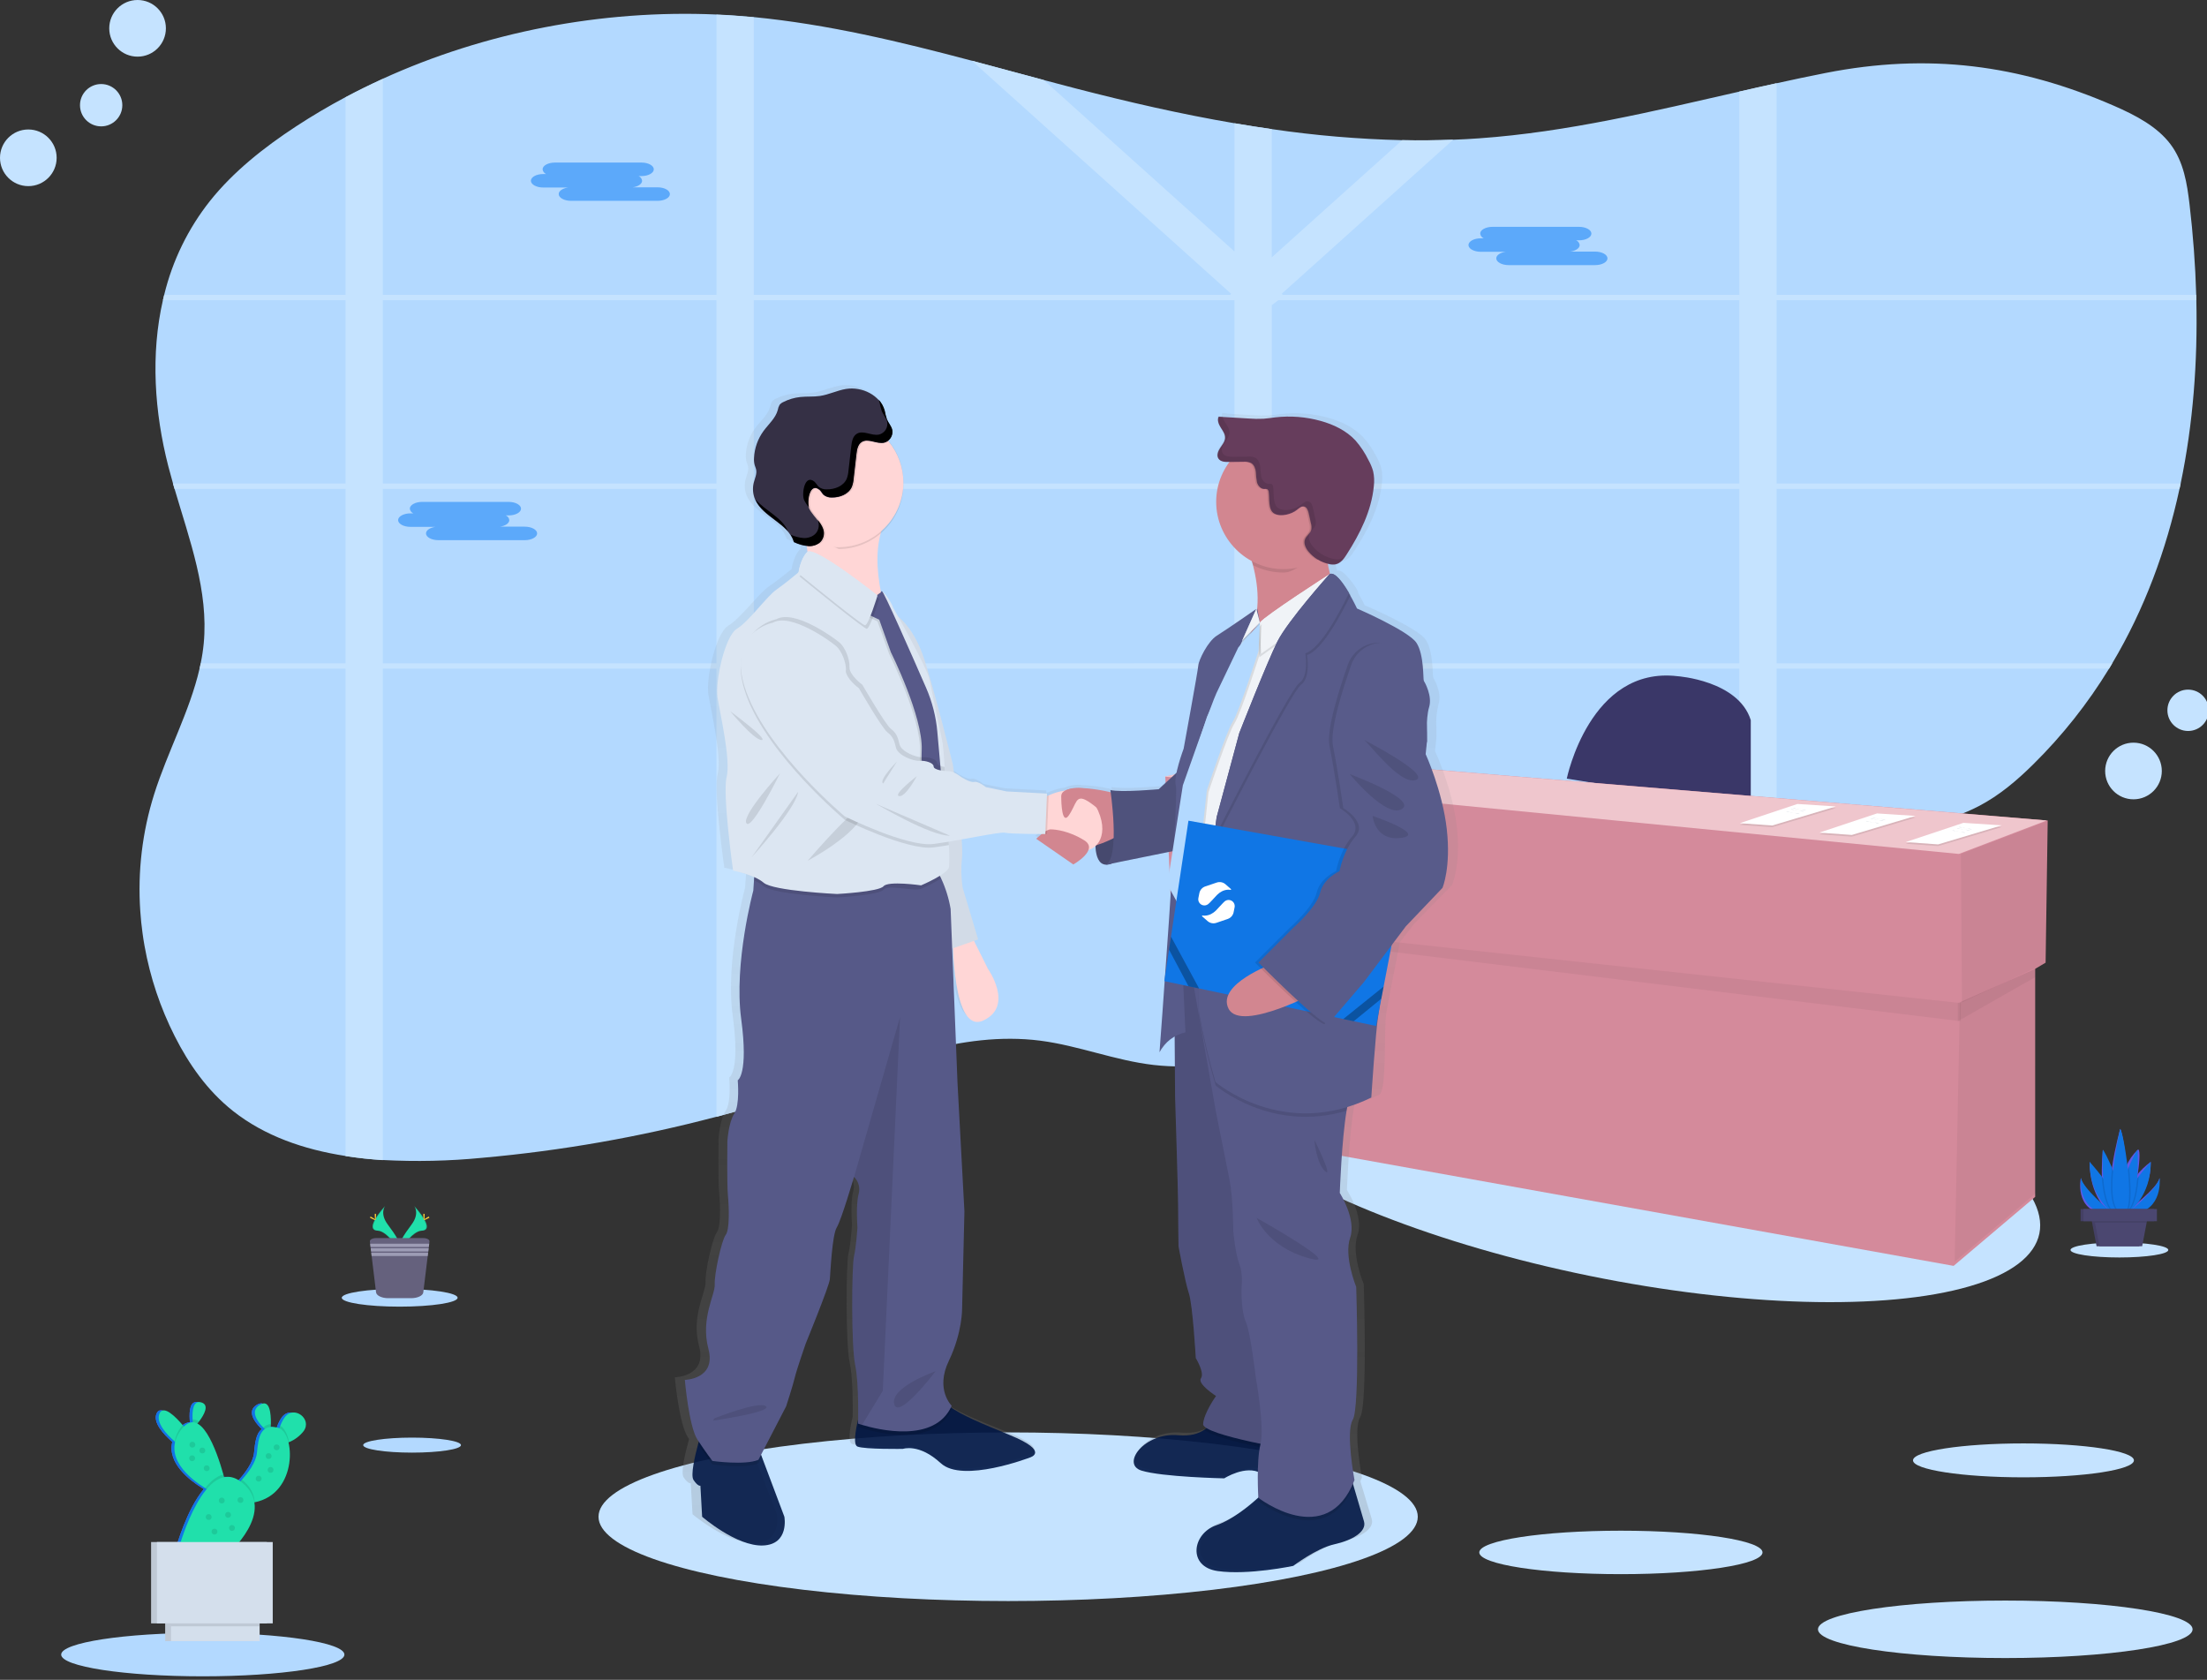 <?xml version="1.0" encoding="UTF-8" standalone="no"?> <svg xmlns="http://www.w3.org/2000/svg" xmlns:xlink="http://www.w3.org/1999/xlink" xmlns:serif="http://www.serif.com/" width="100%" height="100%" viewBox="0 0 360 274" xml:space="preserve" style="fill-rule:evenodd;clip-rule:evenodd;stroke-linejoin:round;stroke-miterlimit:1.414;"><rect x="0" y="0" width="360" height="274" fill="#333333" stroke="none"/> <g transform="matrix(1,0,0,1,-735.185,-733.312)"> <g transform="matrix(1,0,0,1,71.185,0)"> <g transform="matrix(0.33,0,0,0.33,664,733.312)"> <g transform="matrix(1,0,0,1,-54.11,-35.71)"> <path d="M1132,274.72C1131.81,275.61 1131.63,276.5 1131.42,277.38C1124.86,307.63 1114.14,336.78 1098.2,363.55C1097.67,364.44 1097.14,365.33 1096.6,366.22C1086.09,383.444 1073.51,399.318 1059.15,413.49C1051.21,421.33 1042.55,428.78 1032.25,434.15C1017.82,441.69 1000.95,444.75 984.37,447.25C967.15,449.86 949.69,452.04 932.28,454.39C926.093,455.21 919.943,456.08 913.83,457C897.01,459.49 880.31,462.37 864.01,466.19C843.86,470.9 824.33,477.07 805.88,485.75C804.407,486.417 802.95,487.123 801.51,487.87C800.07,488.59 798.62,489.32 797.2,490.06C795.78,490.8 794.38,491.54 792.99,492.3C792.27,492.69 791.55,493.08 790.84,493.49C790.13,493.9 789.43,494.26 788.74,494.66C786.66,495.82 784.62,497.01 782.58,498.21L782.5,498.26C781.15,499.05 779.82,499.86 778.5,500.67C770.96,505.25 763.58,510.03 756.2,514.84L751.56,517.84L744.37,522.49C742.97,523.4 741.54,524.31 740.13,525.21C739.13,525.87 738.13,526.53 737.04,527.21C731.8,530.51 726.49,533.75 721.04,536.84C719.75,537.58 718.45,538.32 717.14,539.04C706.129,545.183 694.614,550.375 682.72,554.56L682.56,554.62C676.576,556.707 670.472,558.431 664.28,559.78C660.71,560.56 657.13,561.2 653.51,561.69C643.833,563.062 634.021,563.2 624.31,562.1C605.24,559.89 587.37,552.57 568.31,550.1C529.07,545.1 490.96,561.21 454.06,573.83C444.987,576.93 435.847,579.833 426.64,582.54C420.52,584.35 414.38,586.06 408.19,587.71C370.266,597.73 331.561,604.517 292.49,608C276.157,609.6 259.727,609.965 243.34,609.09C237.11,608.71 230.95,608.09 224.9,607.09C204.2,603.89 184.9,597.18 169.32,584.89C156.56,574.8 147.43,561.65 140.48,547.89C133.366,533.85 128.342,518.844 125.57,503.35C125.19,501.24 124.85,499.12 124.57,497C124.07,493.373 123.697,489.727 123.45,486.06C122.105,466.516 124.438,446.893 130.33,428.21C136.93,407.29 147.93,387.21 152.77,366.13C152.97,365.237 153.16,364.347 153.34,363.46C154.001,360.258 154.492,357.024 154.81,353.77C157.28,327.87 147.81,302.62 140.38,277.29C140.12,276.41 139.86,275.52 139.61,274.63C138.81,271.817 138.043,269.007 137.31,266.2C130.43,239.42 128.52,210.75 134.65,184.02C134.84,183.13 135.07,182.24 135.29,181.36C139.394,164.464 147.111,148.657 157.91,135.03C169.39,120.63 184.46,108.64 200.56,98.11C208.407,92.977 216.52,88.18 224.9,83.72C230.9,80.52 237.047,77.49 243.34,74.63C293.79,51.63 351.34,40.4 408.25,42.88C411.25,43.01 414.25,43.17 417.25,43.39C420.25,43.61 423.53,43.87 426.67,44.16C463.33,47.72 499,56.31 534.42,65.7C546.29,68.85 558.14,72.08 569.98,75.25C575.25,76.65 580.51,78.05 585.78,79.41C611.59,86.08 637.78,92.12 664.3,96.63C670.44,97.69 676.587,98.657 682.74,99.53C704.105,102.67 725.642,104.497 747.23,105C755.623,105.167 764.02,105.093 772.42,104.78C776.66,104.627 780.903,104.397 785.15,104.09C829,101 871.38,90.66 913.83,81C919.97,79.6 926.12,78.22 932.28,76.86C940.36,75.08 948.44,73.36 956.56,71.77C1007.09,61.84 1052.13,67.55 1099.11,88.04C1109.79,92.69 1120.46,98.31 1127,107.04C1133.54,115.77 1135.18,126.49 1136.4,136.84C1138.13,151.58 1139.26,166.51 1139.69,181.52C1139.69,182.4 1139.69,183.29 1139.75,184.18C1140.43,214.5 1138.17,245.11 1132,274.72Z" style="fill:rgb(179,217,255);fill-rule:nonzero;"></path> </g> <g transform="matrix(1,0,0,1,-54.11,-35.71)"> <path d="M796.82,363.55L793.52,363.55L793.52,366.22L797.26,366.22L796.82,363.55ZM759.39,363.55C759.385,363.573 759.385,363.597 759.39,363.62C759.3,364.35 759.2,365.08 759.1,365.82L759.1,366.22L787.7,366.22L787.7,366.06L789.7,363.55L759.39,363.55ZM682.74,363.55L682.74,277.38L715.64,277.38C715.29,277.15 714.93,276.91 714.56,276.69L714.08,276.38L713.46,276C713.1,275.79 712.74,275.58 712.36,275.38C711.98,275.18 711.75,275.04 711.43,274.87L711.21,274.75L711.16,274.75L682.74,274.75L682.74,270L681.97,270.3L681.16,270.68L681.1,270.68L680.93,270.77L680.42,271.04L679.91,271.31C679.41,271.58 678.91,271.88 678.41,272.19L677.93,272.51L676.93,273.15C675.64,274.01 674.37,274.91 673.06,275.75C672.73,275.96 672.4,276.17 672.06,276.36C671.35,276.78 670.62,277.18 669.87,277.54C669.55,277.7 669.24,277.84 668.87,277.97L668.33,278.18L667.83,278.35C666.657,278.758 665.453,279.073 664.23,279.29L664.23,363.53L614.9,363.53C614.9,363.63 614.97,363.71 615,363.81C615.27,364.61 615.54,365.4 615.8,366.2L664.3,366.2L664.3,458.56L665.05,458.56L665.92,458.61L667.49,458.7L670,459L671.15,459.11L672.4,459.24L672.59,459.24L674.8,459.51L675.27,459.57L676.34,459.72L677.87,459.94L681.54,459.78L682.04,459.87C682.24,459.87 682.45,459.93 682.66,459.97L682.66,366.22L759,366.22L759,366.02L759,365.82C759.1,365.08 759.2,364.35 759.29,363.62C759.285,363.597 759.285,363.573 759.29,363.55L682.74,363.55ZM796.82,363.55L793.52,363.55L793.52,366.22L797.26,366.22L796.82,363.55ZM757.33,363.55C757.21,364.44 757.1,365.33 756.98,366.22L788.87,366.22L791.04,363.55L757.33,363.55ZM682.74,363.55L682.74,277.38L715.64,277.38C715.29,277.15 714.93,276.91 714.56,276.69L714.08,276.38L713.46,276C713.1,275.79 712.74,275.58 712.36,275.38C711.98,275.18 711.75,275.04 711.43,274.87L711.21,274.75L711.14,274.75L682.74,274.75L682.74,270L681.97,270.3L681.16,270.68L681.1,270.68L680.93,270.77L680.42,271.04L679.91,271.31C679.41,271.58 678.91,271.88 678.41,272.19L677.93,272.51L676.93,273.15C675.64,274.01 674.37,274.91 673.06,275.75C672.73,275.96 672.4,276.17 672.06,276.36C671.35,276.78 670.62,277.18 669.87,277.54C669.55,277.7 669.24,277.84 668.87,277.97L668.33,278.18L667.83,278.35C666.657,278.758 665.453,279.073 664.23,279.29L664.23,363.53L614.9,363.53C614.9,363.63 614.97,363.71 615,363.81C615.27,364.6 615.55,365.4 615.81,366.2L664.3,366.2L664.3,458.55L665.05,458.55L665.92,458.6L667.49,458.69L670,459L671.15,459.11L672.4,459.24L672.59,459.24L674.8,459.51L675.27,459.57L676.34,459.72L677.87,459.94L681.54,459.78L682.04,459.87C682.24,459.87 682.45,459.93 682.66,459.97L682.66,366.22L757,366.22C757.12,365.33 757.23,364.44 757.35,363.55L682.74,363.55ZM932.28,184.11L1139.75,184.11C1139.75,183.22 1139.75,182.33 1139.69,181.45L932.28,181.45L932.28,76.83C926.12,78.163 919.97,79.543 913.83,80.97L913.83,181.45L688.19,181.45L687.62,180.94L688.48,180.18L772.41,104.76C764.01,105.08 755.613,105.153 747.22,104.98L682.73,162.92L682.73,99.53C676.57,98.657 670.423,97.69 664.29,96.63L664.29,160L570,75.25C558.16,72.08 546.31,68.85 534.44,65.7L662.67,180.94L662.1,181.45L426.7,181.45L426.7,44.25C423.56,43.957 420.42,43.7 417.28,43.48C414.28,43.26 411.28,43.1 408.28,42.97L408.28,181.45L243.34,181.45L243.34,74.72C237.113,77.573 230.967,80.603 224.9,83.81L224.9,181.45L135.29,181.45C135.07,182.33 134.84,183.22 134.65,184.11L224.9,184.11L224.9,274.72L139.61,274.72C139.86,275.61 140.12,276.5 140.38,277.38L224.9,277.38L224.9,363.55L153.34,363.55C153.16,364.437 152.97,365.327 152.77,366.22L224.9,366.22L224.9,607.15C230.9,608.08 237.11,608.73 243.34,609.15L243.34,366.22L408.25,366.22L408.25,587.75C414.44,586.1 420.58,584.39 426.7,582.58L426.7,366.22L664.3,366.22L664.3,559.77C670.492,558.421 676.596,556.697 682.58,554.61L682.74,554.55L682.74,366.22L913.83,366.22L913.83,457C919.963,456.1 926.113,455.237 932.28,454.41L932.28,366.22L1096.6,366.22C1097.14,365.33 1097.67,364.44 1098.2,363.55L932.28,363.55L932.28,277.38L1131.42,277.38C1131.63,276.5 1131.81,275.61 1132,274.72L932.28,274.72L932.28,184.11ZM243.34,184.11L408.25,184.11L408.25,274.72L243.34,274.72L243.34,184.11ZM243.34,363.55L243.34,277.38L408.25,277.38L408.25,363.55L243.34,363.55ZM426.7,184.11L664.3,184.11L664.3,274.72L426.7,274.72L426.7,184.11ZM426.7,363.55L426.7,277.38L664.3,277.38L664.3,363.55L426.7,363.55ZM913.83,363.55L682.74,363.55L682.74,277.38L913.83,277.38L913.83,363.55ZM913.83,274.72L682.74,274.72L682.74,186.54L685.98,184.11L913.83,184.11L913.83,274.72ZM759.39,363.55C759.385,363.573 759.385,363.597 759.39,363.62C759.3,364.35 759.2,365.08 759.1,365.82L759.1,366.22L787.7,366.22L787.7,366.06L789.7,363.55L759.39,363.55ZM796.82,363.55L793.52,363.55L793.52,366.22L797.26,366.22L796.82,363.55ZM682.74,363.55L682.74,277.38L715.64,277.38C715.29,277.15 714.93,276.91 714.56,276.69L714.08,276.38L713.46,276C713.1,275.79 712.74,275.58 712.36,275.38C711.98,275.18 711.75,275.04 711.43,274.87L711.21,274.75L711.16,274.75L682.74,274.75L682.74,270L681.97,270.3L681.16,270.68L681.1,270.68L680.93,270.77L680.42,271.04L679.91,271.31C679.41,271.58 678.91,271.88 678.41,272.19L677.93,272.51L676.93,273.15C675.64,274.01 674.37,274.91 673.06,275.75C672.73,275.96 672.4,276.17 672.06,276.36C671.35,276.78 670.62,277.18 669.87,277.54C669.55,277.7 669.24,277.84 668.87,277.97L668.33,278.18L667.83,278.35C666.657,278.758 665.453,279.073 664.23,279.29L664.23,363.53L614.9,363.53C614.9,363.63 614.97,363.71 615,363.81C615.27,364.61 615.54,365.4 615.8,366.2L664.3,366.2L664.3,458.56L665.05,458.56L665.92,458.61L667.49,458.7L670,459L671.15,459.11L672.4,459.24L672.59,459.24L674.8,459.51L675.27,459.57L676.34,459.72L677.87,459.94L681.54,459.78L682.04,459.87C682.24,459.87 682.45,459.93 682.66,459.97L682.66,366.22L759,366.22L759,366.02L759,365.82C759.1,365.08 759.2,364.35 759.29,363.62C759.285,363.597 759.285,363.573 759.29,363.55L682.74,363.55Z" style="fill:rgb(197,227,255);fill-rule:nonzero;"></path> </g> <g transform="matrix(1,0,0,1,-54.11,-35.71)"> <path d="M322.63,121.73L324.06,121.73C323.102,121.325 322.432,120.433 322.31,119.4C322.31,117.56 325.06,116.06 328.42,116.06L371.18,116.06C374.54,116.06 377.28,117.56 377.28,119.4C377.28,121.23 374.54,122.74 371.18,122.74L369.75,122.74C370.709,123.139 371.38,124.028 371.5,125.06C371.5,126.63 369.5,127.95 366.83,128.3L379.14,128.3C382.49,128.3 385.24,129.8 385.24,131.64C385.24,133.48 382.49,134.98 379.14,134.98L336.37,134.98C333.02,134.98 330.27,133.47 330.27,131.64C330.27,130.07 332.27,128.76 334.94,128.4L322.63,128.4C319.27,128.4 316.53,126.9 316.53,125.06C316.53,123.22 319.27,121.73 322.63,121.73Z" style="fill:rgb(92,169,250);fill-rule:nonzero;"></path> </g> <g transform="matrix(1,0,0,1,-54.11,-35.71)"> <path d="M786.07,153.5L787.5,153.5C786.546,153.092 785.88,152.201 785.76,151.17C785.76,149.33 788.5,147.83 791.86,147.83L834.62,147.83C837.98,147.83 840.73,149.33 840.73,151.17C840.73,153 837.98,154.5 834.62,154.5L833.2,154.5C834.154,154.908 834.82,155.799 834.94,156.83C834.94,158.4 832.94,159.72 830.27,160.07L842.58,160.07C845.94,160.07 848.68,161.57 848.68,163.41C848.68,165.25 845.94,166.75 842.58,166.75L799.82,166.75C796.46,166.75 793.71,165.24 793.71,163.41C793.71,161.84 795.71,160.52 798.38,160.17L786.07,160.17C782.72,160.17 779.97,158.67 779.97,156.83C779.97,154.99 782.72,153.5 786.07,153.5Z" style="fill:rgb(92,169,250);fill-rule:nonzero;"></path> </g> <g transform="matrix(1,0,0,1,-54.11,-35.71)"> <path d="M257,289.46L258.42,289.46C257.464,289.053 256.798,288.162 256.68,287.13C256.68,285.3 259.43,283.79 262.78,283.79L305.55,283.79C308.9,283.79 311.65,285.3 311.65,287.13C311.65,288.97 308.9,290.47 305.55,290.47L304.12,290.47C305.077,290.87 305.744,291.76 305.86,292.79C305.86,294.36 303.86,295.68 301.19,296.03L313.5,296.03C316.86,296.03 319.61,297.54 319.61,299.37C319.61,301.2 316.86,302.71 313.5,302.71L270.78,302.71C267.42,302.71 264.68,301.21 264.68,299.37C264.68,297.81 266.68,296.49 269.35,296.13L257,296.13C253.64,296.13 250.89,294.63 250.89,292.79C250.89,290.95 253.68,289.46 257,289.46Z" style="fill:rgb(92,169,250);fill-rule:nonzero;"></path> </g> <g transform="matrix(0.2,-0.98,0.98,0.2,37.13,1281.96)"> <ellipse cx="852.65" cy="602.96" rx="64.96" ry="213.77" style="fill:rgb(197,227,255);"></ellipse> </g> <g transform="matrix(1,0,0,1,-54.11,-35.71)"> <path d="M828.56,420.59C828.56,420.59 839.93,364.78 883.34,369.95C883.34,369.95 913.34,372.01 919.51,391.65L919.51,435.06L828.56,420.59Z" style="fill:rgb(58,55,104);fill-rule:nonzero;"></path> </g> <path d="M1012.18,405.56L625.61,373.51L576,383.85L579.1,453.1L582.48,453.51L586.33,557.5L965.66,625.71L1005.98,591.6L1005.98,478.87L1011.14,475.84L1012.18,405.56Z" style="fill:rgb(212,138,155);fill-rule:nonzero;"></path> <path d="M1012.7,405.56L1011.66,475.84L969.8,495.48L969.28,422.09L1012.7,405.56Z" style="fill-opacity:0.05;fill-rule:nonzero;"></path> <path d="M1005.98,478.94L1006.49,589.54L966.18,623.65L968.77,495.48L1005.98,478.94Z" style="fill-opacity:0.05;fill-rule:nonzero;"></path> <path d="M583,457.65L969.08,504.76L969.28,495.82L582.71,454.13L583,457.65Z" style="fill-opacity:0.05;fill-rule:nonzero;"></path> <path d="M1005.98,483L1005.98,478.94L967.73,495.82L967.73,504.78L1005.98,483Z" style="fill-opacity:0.05;fill-rule:nonzero;"></path> <path d="M575.48,383.85L625.09,373.51L1011.66,405.56L968.25,422.09L575.48,383.85Z" style="fill:rgb(239,198,205);fill-rule:nonzero;"></path> <path d="M970.48,407.55L989.45,408.79L958.01,418.2L942,417.05L970.48,407.55Z" style="fill-opacity:0.1;fill-rule:nonzero;"></path> <path d="M970.48,406.72L989.45,407.96L958.01,417.38L942,416.22L970.48,406.72Z" style="fill:white;fill-rule:nonzero;"></path> <g transform="matrix(1,0,0,1,-54.11,-35.71)"> <path d="M1022.32,444.56C1023.07,444.24 1023.86,444.85 1024.66,445C1025.12,445.09 1025.59,445 1026.05,445.09C1026.98,445.21 1027.9,445.83 1028.79,445.52" style="fill:rgb(211,218,225);fill-rule:nonzero;"></path> </g> <g transform="matrix(1,0,0,1,-54.11,-35.71)"> <path d="M1021.34,445.13C1022.08,444.81 1022.88,445.41 1023.68,445.57C1024.14,445.65 1024.61,445.57 1025.07,445.65C1026,445.78 1026.92,446.4 1027.81,446.09" style="fill:rgb(211,218,225);fill-rule:nonzero;"></path> </g> <g transform="matrix(1,0,0,1,-54.11,-35.71)"> <path d="M1019.08,446.27C1019.83,445.95 1020.63,446.55 1021.43,446.7C1021.88,446.79 1022.36,446.7 1022.81,446.79C1023.75,446.92 1024.67,447.54 1025.55,447.22" style="fill:rgb(211,218,225);fill-rule:nonzero;"></path> </g> <path d="M888.48,398.21L907.45,399.46L876.01,408.87L860,407.71L888.48,398.21Z" style="fill-opacity:0.1;fill-rule:nonzero;"></path> <path d="M888.48,397.39L907.45,398.63L876.01,408.04L860,406.89L888.48,397.39Z" style="fill:white;fill-rule:nonzero;"></path> <g transform="matrix(1,0,0,1,-54.11,-35.71)"> <path d="M940.32,435.23C941.07,434.91 941.86,435.51 942.66,435.67C943.12,435.75 943.59,435.67 944.05,435.75C944.98,435.88 945.9,436.5 946.79,436.19" style="fill:rgb(211,218,225);fill-rule:nonzero;"></path> </g> <g transform="matrix(1,0,0,1,-54.11,-35.71)"> <path d="M939.34,435.8C940.08,435.48 940.88,436.08 941.68,436.23C942.14,436.32 942.61,436.23 943.07,436.32C944,436.45 944.92,437.07 945.81,436.75" style="fill:rgb(211,218,225);fill-rule:nonzero;"></path> </g> <g transform="matrix(1,0,0,1,-54.11,-35.71)"> <path d="M937.08,436.93C937.83,436.61 938.63,437.22 939.43,437.37C939.88,437.46 940.36,437.37 940.81,437.46C941.75,437.58 942.67,438.21 943.55,437.89" style="fill:rgb(211,218,225);fill-rule:nonzero;"></path> </g> <path d="M927.81,402.88L946.79,404.12L915.35,413.54L899.33,412.38L927.81,402.88Z" style="fill-opacity:0.1;fill-rule:nonzero;"></path> <path d="M927.81,402.06L946.79,403.3L915.35,412.71L899.33,411.55L927.81,402.06Z" style="fill:white;fill-rule:nonzero;"></path> <g transform="matrix(1,0,0,1,-54.11,-35.71)"> <path d="M979.65,439.9C980.4,439.58 981.2,440.18 982,440.33C982.45,440.42 982.92,440.33 983.38,440.42C984.31,440.54 985.24,441.17 986.12,440.85" style="fill:rgb(211,218,225);fill-rule:nonzero;"></path> </g> <g transform="matrix(1,0,0,1,-54.11,-35.71)"> <path d="M978.67,440.46C979.42,440.14 980.22,440.75 981.02,440.9C981.47,440.99 981.94,440.9 982.4,440.99C983.33,441.11 984.26,441.74 985.14,441.42" style="fill:rgb(211,218,225);fill-rule:nonzero;"></path> </g> <g transform="matrix(1,0,0,1,-54.11,-35.71)"> <path d="M976.42,441.6C977.16,441.28 977.96,441.88 978.76,442.04C979.22,442.12 979.69,442.04 980.15,442.12C981.08,442.25 982,442.87 982.89,442.56" style="fill:rgb(211,218,225);fill-rule:nonzero;"></path> </g> <ellipse cx="498.32" cy="749.7" rx="202.48" ry="41.68" style="fill:rgb(197,227,255);"></ellipse> <g transform="matrix(1,0,0,1,-54.11,-35.71)"> <path d="M774.16,444.09C772,425.11 763.45,407 763.45,407L764.1,400.6C764.1,400.6 764.24,397.4 764.03,392.6C764.053,389.603 764.446,386.621 765.2,383.72C766.95,378.17 763.01,371.35 762.57,370.72C762.13,370.09 762.79,357.92 758.85,351.95C754.91,345.98 728.67,334.88 728.67,334.88C728.67,334.88 727.26,331.93 725.27,328.48L725.45,328.13C723.822,325.176 721.804,322.455 719.45,320.04C717.84,318.32 716.29,317.34 715.04,317.82C714.532,316.16 714.144,314.466 713.88,312.75C714.14,312.82 714.41,312.89 714.67,312.94C715.753,313.191 716.876,313.218 717.97,313.02C720.41,312.47 722.03,310.28 723.39,308.22C730.17,297.92 736.01,286.62 737.2,274.43C737.52,271.942 737.401,269.417 736.85,266.97C736.288,265.067 735.502,263.238 734.51,261.52C732.757,257.995 730.537,254.722 727.91,251.79C723.24,246.87 716.8,243.86 710.18,242.08C702.722,240.074 694.953,239.494 687.28,240.37C685.28,240.6 683.28,240.93 681.28,241.06C678.743,241.172 676.202,241.128 673.67,240.93L660.58,240.17L660.52,239.97L658.34,239.84C657.48,241.55 658.34,243.58 659.41,245.18C660.48,246.78 661.71,248.45 661.62,250.34C661.53,252.23 660.16,253.75 659.09,255.34C658.02,256.93 657.21,259.01 658.28,260.57C658.43,260.786 658.609,260.981 658.81,261.15C659.94,262.32 661.91,262.45 663.62,262.43L663.92,262.43C659.614,268.101 657.285,275.03 657.29,282.15C657.349,294.538 664.345,305.9 675.38,311.53C675.57,312.18 675.76,312.85 675.94,313.53C677.922,320.554 678.633,327.876 678.04,335.15L677.81,335.65L677.67,335.12C677.67,335.12 662.25,345.58 657.67,348.35C653.09,351.12 648.49,360.51 648.27,363.07C648.05,365.63 640.83,404.24 640.83,404.24C639.363,408.129 638.153,412.111 637.21,416.16L628,424.25C628,424.25 609,425.96 603.5,424.68L603.66,425.74C598.81,424.633 593.87,423.963 588.9,423.74C586.186,423.391 583.427,423.76 580.9,424.81L580.71,424.9L580.56,424.97C577.665,425.366 574.838,426.16 572.16,427.33C571.84,427.46 571.55,427.59 571.27,427.72L571.33,426.41L550.77,425.35L540.27,423.22C540.27,423.22 536.55,420.22 534.36,420.66C532.17,421.1 527.58,418.1 527.58,418.1C526.533,417.279 525.4,416.575 524.2,416C523.85,413.58 523.63,412.11 523.63,412.11C523.63,412.11 515.46,379.69 509.34,360.63C505.24,347.9 499.34,341.63 495.86,338.9C494.31,336.2 493.29,334.46 493.29,334.46C492.62,332.12 488.94,326.85 488,326.72C487.85,326.48 487.74,326.36 487.68,326.36C487.479,326.338 487.276,326.37 487.09,326.45C485.37,317.89 484.37,307.16 487,297.81C494.285,291.823 498.522,282.88 498.54,273.45L498.54,272.6C498.538,265.17 495.905,257.976 491.11,252.3L490.77,251.92C490.861,251.856 490.948,251.785 491.03,251.71C492.559,250.47 493.286,248.484 492.92,246.55C492.47,244.63 490.97,243.12 490.2,241.3C489.738,239.899 489.367,238.469 489.09,237.02C488.501,234.962 487.42,233.077 485.94,231.53L486.09,231.93C482.17,227.52 475.43,225.33 469.36,226.31C464.85,227.03 460.65,229.13 456.12,229.78C452.87,230.24 449.56,229.94 446.29,230.27C443.256,230.582 440.303,231.436 437.57,232.79C436.856,233.094 436.223,233.559 435.72,234.15C435.255,234.941 434.943,235.813 434.8,236.72C433.69,240.77 430.17,243.66 427.62,247.04C424.707,250.901 423.021,255.55 422.78,260.38C422.68,261.608 422.799,262.844 423.13,264.03C423.35,264.74 423.69,265.41 423.85,266.13C424.35,268.33 423.2,270.52 422.64,272.7C421.935,275.48 422.185,278.419 423.35,281.04C427.3,289.88 440.27,292.83 442.97,302.11C445.036,303.06 447.218,303.732 449.46,304.11C449.64,305.03 449.8,305.96 449.93,306.9C449.869,306.926 449.812,306.959 449.76,307C446.26,310.41 445.39,317 445.39,317L444.97,317.34C443.54,318.52 438.65,322.48 434.23,325.53C428.98,329.16 420.23,341.32 414.11,344.95C407.99,348.58 402.95,370.95 404.27,379.08C405.59,387.21 411.05,410.01 408.86,418.33C406.67,426.65 412.14,464.62 412.14,464.62C415.811,465.319 419.402,466.384 422.86,467.8L422.75,469.46L422.42,474.46C422.42,474.46 412.51,510.3 416.3,537.89C420.09,565.48 414.55,568.32 414.55,568.32C414.55,568.32 415.71,580.55 412.8,584.82C409.89,589.09 409.3,598.47 409.3,598.47C409.3,598.47 409.01,619.52 409.59,625.47C410.17,631.42 410.46,642.26 408.42,644.82C406.38,647.38 402.59,664.15 402.88,669.27C403.17,674.39 395.59,686.06 399.67,701.13C403.75,716.2 387.67,716.49 387.67,716.49C387.67,716.49 389.72,739.49 394.09,746.07L394.73,747.01C394.62,747.39 394.51,747.79 394.39,748.22C392.74,754.22 390.48,763.69 392.05,765.98C394.38,769.4 395.55,768.82 395.55,768.82L396.42,784.18C396.42,784.18 413.92,798.97 427.34,798.41C440.76,797.85 438.13,784.18 438.13,784.18L426.7,754.54L426.31,753.54L439.01,729.54C439.01,729.54 442.51,719.02 443.38,715.32C444.25,711.62 449,698.51 449,698.51C449,698.51 461,670.07 461.25,666.65C461.5,663.23 462.42,644.76 464.75,641.05C467.08,637.34 473.5,616.05 473.5,616.05L473.66,616.19C475.876,618.367 476.716,621.6 475.84,624.58C474.37,629.98 475.25,641.07 475.25,641.07C475.25,641.07 474.67,650.46 473.5,655.3C472.33,660.14 472.05,699.67 474.09,709.05C475.72,716.56 475.67,730.62 475.59,735.94C474.22,741.59 473.02,748.61 475.25,749.44C479.05,750.87 498.3,750.58 498.3,750.58C498.3,750.58 506.46,747.73 517.55,757.69C528.64,767.65 562.75,754.85 562.75,754.85C562.75,754.85 573.25,752 552.54,743.76C538.09,738.01 528.76,734.18 522.66,730.08C522.8,729.81 522.95,729.54 523.08,729.25C523.08,729.25 514.62,721.25 521.62,707.07C528.62,692.89 528.33,680.9 528.33,680.9L529.5,633.11L526,569.67L523.29,503.09L523.77,502.93C524.23,515.17 526.62,544.31 539.13,538.66C554.88,531.55 541.46,513.06 541.46,513.06L534.39,499.28L536.5,498.56L528.59,473C527.831,468.011 527.73,462.945 528.29,457.93C528.447,454.996 528.386,452.055 528.11,449.13C538.47,447.32 548.39,445.4 550.17,445.84C552.27,446.35 564.02,446.45 568.64,446.47C567.13,447.65 565.92,448.82 565.92,448.82L584.73,461.48C584.73,461.48 591.11,457.99 592.44,454.29C593.749,453.959 594.957,453.314 595.96,452.41C596.16,456.78 597.32,461.51 601.36,461.62C602.37,461.641 603.373,461.443 604.3,461.04L635.06,454.95L632.42,471.44L634.26,474.71C633.33,488.62 632.26,503.39 631.32,516.38L630.89,519.22L631.11,519.27C629.65,539.27 628.48,554.42 628.48,554.42C630.203,551.137 632.876,548.45 636.15,546.71L636.35,576.39C636.35,576.39 637.89,623.32 637.89,629.72C637.89,636.12 638.1,650.41 638.1,650.41C638.1,650.41 641.39,667.9 643.35,673.66C645.31,679.42 646.85,705.66 646.85,705.66C646.85,705.66 651.45,712.91 649.48,715.66C647.51,718.41 657.14,724.4 657.14,724.4C657.14,724.4 651.01,732.72 650.57,738.27C650.52,738.91 651.15,739.59 652.29,740.27C651.93,740.56 651.56,740.85 651.15,741.13C648.31,743.03 644.15,744.35 637.89,743.81C620.82,742.31 608.79,758.1 619.29,761.3C629.79,764.5 661.29,765.14 661.29,765.14C661.29,765.14 670.83,759.19 678.29,761.87C678.18,768.13 678.49,773.87 678.54,774.63L678.45,774.7C673.99,778.7 665.45,785.58 657.11,788.39C645.11,792.44 642.45,808.87 657.98,811C673.51,813.13 696.26,808.44 696.26,808.44C696.26,808.44 708.07,799.7 717.04,797.78C726.01,795.86 733.67,791.59 732.14,786.47C731.14,783.2 728.57,774.63 726.83,768.87C726.73,768.523 726.63,768.19 726.53,767.87C726.8,767.27 727.07,766.65 727.32,766.01C727.32,766.01 722.73,742.12 726.45,736.15C730.17,730.18 728.2,670.44 728.2,670.44C728.2,670.44 721.85,655.3 725.14,646.13C728.43,636.96 719.89,623.94 719.89,623.94C719.89,623.94 720.82,597.85 723.32,583.31C723.433,582.69 723.543,582.09 723.65,581.51C727.836,580.268 731.915,578.693 735.85,576.8C739.785,574.907 738.04,543.94 739.35,536.48C739.48,535.78 739.66,534.65 739.88,533.18L740.88,527.91L742.06,521.91L746.06,501.46L753.28,492.12L771.88,473.12C771.88,473.12 776.35,463.08 774.16,444.09ZM487.32,326.76L487.18,326.86C487.159,326.788 487.142,326.714 487.13,326.64C487.188,326.688 487.252,326.728 487.32,326.76ZM671.09,350.05L670.37,351.62L673,349L669.43,353L670.63,350.48L671.09,350.05ZM653.33,386.75C652.64,388.58 651.9,390.56 651.13,392.62L652.54,388.41L653.33,386.75Z" style="fill:url(#_Linear1);fill-rule:nonzero;"></path> </g> <g transform="matrix(1,0,0,1,-54.11,-35.71)"> <path d="M595.94,446.58C595.94,446.58 593.49,462.89 600.84,463.1C608.19,463.31 613.1,450.52 613.1,450.52L610.1,440.29L595.94,446.58Z" style="fill:rgb(88,91,138);fill-rule:nonzero;"></path> </g> <g transform="matrix(1,0,0,1,-54.11,-35.71)"> <path d="M595.94,446.58C595.94,446.58 593.49,462.89 600.84,463.1C608.19,463.31 613.1,450.52 613.1,450.52L610.1,440.29L595.94,446.58Z" style="fill-opacity:0.2;fill-rule:nonzero;"></path> </g> <g transform="matrix(1,0,0,1,-54.11,-35.71)"> <path d="M431.31,799.62C418.23,800.19 401.17,785.41 401.17,785.41L400.32,770.06C400.32,770.06 399.19,770.63 396.91,767.22C395.38,764.93 397.58,755.44 399.19,749.47C399.97,746.55 400.61,744.47 400.61,744.47L429.31,752.15L430.68,755.78L441.82,785.4C441.82,785.4 444.38,799.05 431.31,799.62Z" style="fill:rgb(2,23,68);fill-opacity:0.9;fill-rule:nonzero;"></path> </g> <g transform="matrix(1,0,0,1,-54.11,-35.71)"> <path d="M563.18,756.14C563.18,756.14 529.93,768.93 519.18,758.98C508.43,749.03 500.42,751.87 500.42,751.87C500.42,751.87 481.66,752.16 477.96,750.73C475.78,749.9 476.96,742.79 478.32,737.13C479.24,733.22 480.24,729.99 480.24,729.99C480.24,729.99 512.92,718.9 518.04,725.72C519.578,727.724 521.416,729.478 523.49,730.92C529.41,735.2 538.66,739.08 553.29,745.05C573.41,753.29 563.18,756.14 563.18,756.14Z" style="fill:rgb(2,23,68);fill-opacity:0.9;fill-rule:nonzero;"></path> </g> <g transform="matrix(1,0,0,1,-54.11,-35.71)"> <path d="M533.34,496.35L542.43,514.54C542.43,514.54 555.51,533.02 540.16,540.12C524.81,547.22 525.1,499.2 525.1,499.2L533.34,496.35Z" style="fill:rgb(255,214,214);fill-rule:nonzero;"></path> </g> <g transform="matrix(1,0,0,1,-54.11,-35.71)"> <path d="M495.25,338.61C495.25,338.61 505.2,343.16 511.17,362.2C517.14,381.24 525.1,413.65 525.1,413.65C525.1,413.65 530.5,450.31 529.64,459.41C529.093,464.422 529.19,469.483 529.93,474.47L537.6,500.05L522.25,505.45L498.66,415.07L495.25,338.61Z" style="fill:rgb(220,230,242);fill-rule:nonzero;"></path> </g> <g transform="matrix(1,0,0,1,-54.11,-35.71)"> <path d="M495.25,338.61C495.25,338.61 505.2,343.16 511.17,362.2C517.14,381.24 525.1,413.65 525.1,413.65C525.1,413.65 530.5,450.31 529.64,459.41C529.093,464.422 529.19,469.483 529.93,474.47L537.6,500.05L522.25,505.45L498.66,415.07L495.25,338.61Z" style="fill-opacity:0.05;fill-rule:nonzero;"></path> </g> <g transform="matrix(1,0,0,1,-54.11,-35.71)"> <path d="M429.31,752.16L430.68,755.79L429,759C422.46,761.84 406.26,759.57 406.26,759.57C406.26,759.57 403.26,755.76 399.16,749.49C399.94,746.57 400.58,744.49 400.58,744.49L429.31,752.16Z" style="fill-opacity:0.1;fill-rule:nonzero;"></path> </g> <g transform="matrix(1,0,0,1,-54.11,-35.71)"> <path d="M524.53,732.26C516.24,751.04 488.06,744.07 480.23,741.72C478.94,741.33 478.23,741.07 478.23,741.07C478.23,741.07 478.28,739.54 478.3,737.13C479.22,733.22 480.22,729.99 480.22,729.99C480.22,729.99 512.9,718.9 518.02,725.72C519.558,727.724 521.396,729.478 523.47,730.92C523.783,731.397 524.138,731.846 524.53,732.26Z" style="fill-opacity:0.1;fill-rule:nonzero;"></path> </g> <g transform="matrix(1,0,0,1,-54.11,-35.71)"> <path d="M523.1,708.39C516.28,722.59 524.53,730.56 524.53,730.56C516.24,749.33 488.06,742.37 480.23,740.01C478.94,739.63 478.23,739.37 478.23,739.37C478.23,739.37 478.8,719.75 476.81,710.37C474.82,700.99 475.1,661.49 476.24,656.66C477.38,651.83 477.94,642.44 477.94,642.44C477.94,642.44 477.09,631.36 478.51,625.96C479.379,622.993 478.565,619.777 476.39,617.58L476.24,617.43C476.24,617.43 469.99,638.75 467.71,642.43C465.43,646.11 464.59,664.6 464.3,668.01C464.01,671.42 452.36,699.85 452.36,699.85C452.36,699.85 447.82,712.92 446.97,716.61C446.12,720.3 442.7,730.83 442.7,730.83L429,757.27C422.46,760.11 406.26,757.84 406.26,757.84C406.26,757.84 403.14,753.84 398.87,747.32C394.6,740.8 392.62,717.77 392.62,717.77C392.62,717.77 408.25,717.48 404.27,702.42C400.29,687.36 407.68,675.7 407.4,670.58C407.12,665.46 410.81,648.7 412.8,646.14C414.79,643.58 414.5,632.78 413.93,626.81C413.36,620.84 413.65,599.81 413.65,599.81C413.65,599.81 414.22,590.43 417.06,586.17C419.9,581.91 418.77,569.68 418.77,569.68C418.77,569.68 424.16,566.84 420.47,539.27C416.78,511.7 426.47,475.89 426.47,475.89L426.8,470.89L427.32,462.79C427.32,462.79 508.61,457.67 515.15,463.92C516.859,465.655 518.263,467.667 519.3,469.87C521.537,474.68 523.118,479.769 524,485L527.41,571.12L530.82,634.5L529.68,682.25C529.68,682.25 529.93,694.17 523.1,708.39Z" style="fill:rgb(86,89,136);fill-rule:nonzero;"></path> </g> <g transform="matrix(1,0,0,1,-54.11,-35.71)"> <path d="M499,538.42L490.47,723.16L480.23,740C478.94,739.62 478.23,739.36 478.23,739.36C478.23,739.36 478.8,719.74 476.81,710.36C474.82,700.98 475.1,661.48 476.24,656.65C477.38,651.82 477.94,642.43 477.94,642.43C477.94,642.43 477.09,631.35 478.51,625.95C479.379,622.983 478.565,619.767 476.39,617.57L476.53,616.57L499,538.42Z" style="fill-opacity:0.1;fill-rule:nonzero;"></path> </g> <g transform="matrix(1,0,0,1,-54.11,-35.71)"> <path d="M407.14,736.81C407.14,736.81 429.31,728 432.72,730.81C436.13,733.62 406.58,737.91 406.58,737.91L407.14,736.81Z" style="fill-opacity:0.1;fill-rule:nonzero;"></path> </g> <g transform="matrix(1,0,0,1,-54.11,-35.71)"> <path d="M516.57,713.5C515.72,713.79 494.12,721.5 496.11,729.7C498.1,737.9 516.57,713.5 516.57,713.5Z" style="fill-opacity:0.1;fill-rule:nonzero;"></path> </g> <g transform="matrix(1,0,0,1,-54.11,-35.71)"> <path d="M449.07,293C449.07,293 456.31,310.48 452.48,319.44C448.65,328.4 493.83,343.74 493.83,343.74C493.83,343.74 480.62,309.63 493.41,290.44C506.2,271.25 449.07,293 449.07,293Z" style="fill:rgb(255,214,214);fill-rule:nonzero;"></path> </g> <g transform="matrix(1,0,0,1,-54.11,-35.71)"> <path d="M713.61,799.05C704.87,800.97 693.36,809.71 693.36,809.71C693.36,809.71 671.19,814.4 656.05,812.27C640.91,810.14 643.48,793.72 655.2,789.67C663.33,786.87 671.66,779.96 676.01,776C677.93,774.23 679.07,773 679.07,773L721.5,764.47C721.5,764.47 722.19,766.84 723.15,770.11C724.85,775.88 727.36,784.44 728.32,787.7C729.81,792.87 722.35,797.13 713.61,799.05Z" style="fill:rgb(2,23,68);fill-opacity:0.9;fill-rule:nonzero;"></path> </g> <g transform="matrix(1,0,0,1,-54.11,-35.71)"> <path d="M702.74,766.22C702.74,766.22 684.83,768.14 677.37,763.88C669.91,759.62 659.25,766.44 659.25,766.44C659.25,766.44 628.55,765.8 618.32,762.6C608.09,759.4 619.81,743.6 636.44,745.12C642.5,745.67 646.6,744.34 649.37,742.44C652.263,740.457 654.281,737.432 655,734L691,736.13L696,748.89L702.74,766.22Z" style="fill:rgb(2,23,68);fill-opacity:0.9;fill-rule:nonzero;"></path> </g> <g transform="matrix(1,0,0,1,-54.11,-35.71)"> <path d="M696.55,754.71C696.55,754.71 654.71,747.87 649.37,742.44C652.263,740.457 654.281,737.432 655,734L691,736.13L696,748.89L696.55,754.71Z" style="fill-opacity:0.1;fill-rule:nonzero;"></path> </g> <g transform="matrix(1,0,0,1,-54.11,-35.71)"> <path d="M634.52,515.33L634.95,577.78C634.95,577.78 636.44,624.68 636.44,631.08C636.44,637.48 636.65,651.75 636.65,651.75C636.65,651.75 639.85,669.23 641.77,674.99C643.69,680.75 645.18,706.99 645.18,706.99C645.18,706.99 649.66,714.24 647.74,716.99C645.82,719.74 655.2,725.73 655.2,725.73C655.2,725.73 649.2,734.05 648.81,739.59C648.42,745.13 696.55,753 696.55,753L677.8,560.73L662.87,512.56L634.52,515.33Z" style="fill:rgb(87,89,136);fill-rule:nonzero;"></path> </g> <g transform="matrix(1,0,0,1,-54.11,-35.71)"> <path d="M634.52,515.33L634.95,577.78C634.95,577.78 636.44,624.68 636.44,631.08C636.44,637.48 636.65,651.75 636.65,651.75C636.65,651.75 639.85,669.23 641.77,674.99C643.69,680.75 645.18,706.99 645.18,706.99C645.18,706.99 649.66,714.24 647.74,716.99C645.82,719.74 655.2,725.73 655.2,725.73C655.2,725.73 649.2,734.05 648.81,739.59C648.42,745.13 696.55,753 696.55,753L677.8,560.73L662.87,512.56L634.52,515.33Z" style="fill-opacity:0.1;fill-rule:nonzero;"></path> </g> <g transform="matrix(1,0,0,1,-54.11,-35.71)"> <path d="M723.15,770.16C709.22,803.37 676.09,777.74 676.09,777.74C676.09,777.74 676.09,777.1 676.01,776C677.93,774.23 679.07,773 679.07,773L721.5,764.47C721.5,764.47 722.19,766.89 723.15,770.16Z" style="fill-opacity:0.1;fill-rule:nonzero;"></path> </g> <g transform="matrix(1,0,0,1,-54.11,-35.71)"> <path d="M723.63,767.29C709.98,802.29 676.09,776.03 676.09,776.03C676.09,776.03 675.02,757.91 677.16,749.6C679.3,741.29 674.81,716.34 674.81,716.34C674.81,716.34 672.25,694.17 669.91,689.06C667.57,683.95 667.78,673.71 667.78,672.86C667.78,672.01 668.63,665.18 666.71,660.49C664.79,655.8 663.71,644.29 663.71,644.29C663.71,644.29 663.71,628.09 661.79,618.5L655.18,585.5L643.24,517.92L646.97,517.28L713.8,505.56C713.8,505.56 726.38,569.56 722.11,576.12C721.19,577.56 720.38,580.71 719.71,584.77C717.27,599.29 716.36,625.36 716.36,625.36C716.36,625.36 724.67,638.36 721.48,647.53C718.29,656.7 724.48,671.83 724.48,671.83C724.48,671.83 726.4,731.52 722.77,737.49C719.14,743.46 723.63,767.29 723.63,767.29Z" style="fill:rgb(87,89,136);fill-rule:nonzero;"></path> </g> <g transform="matrix(1,0,0,1,-54.11,-35.71)"> <path d="M717.23,330.94C717.23,330.94 656.69,373.57 670.33,352.25C677.68,340.77 676.33,326.15 673.45,315.11C671.994,309.495 669.984,304.038 667.45,298.82C664.916,293.602 718.89,276.94 712.07,296.55C710.472,301.118 709.792,305.958 710.07,310.79C710.479,318.053 712.964,325.048 717.23,330.94Z" style="fill:rgb(210,134,144);fill-rule:nonzero;"></path> </g> <g transform="matrix(1,0,0,1,-54.11,-35.71)"> <path d="M608.23,428.57C608.23,428.57 582.65,421.18 578.39,428.43C574.13,435.68 579.67,451.59 587.39,454.15C595.11,456.71 612.83,445.48 612.83,445.48L608.23,428.57Z" style="fill:rgb(210,134,144);fill-rule:nonzero;"></path> </g> <g transform="matrix(1,0,0,1,-54.11,-35.71)"> <path d="M637.51,416L626.85,425.81C626.85,425.81 608.3,427.51 602.97,426.23C602.97,426.23 607.88,459.06 600.84,463.11L643.9,454.37L637.51,416Z" style="fill:rgb(88,91,138);fill-rule:nonzero;"></path> </g> <g transform="matrix(1,0,0,1,-54.11,-35.71)"> <path d="M637.51,416L626.85,425.81C626.85,425.81 608.3,427.51 602.97,426.23C602.97,426.23 607.88,459.06 600.84,463.11L643.9,454.37L637.51,416Z" style="fill-opacity:0.1;fill-rule:nonzero;"></path> </g> <g transform="matrix(1,0,0,1,-54.11,-35.71)"> <path d="M500.65,275.09C500.65,292.645 486.205,307.09 468.65,307.09C452.23,299.2 436.65,292.78 436.65,275.09C436.633,274.669 436.625,274.247 436.625,273.825C436.625,256.271 451.07,241.825 468.625,241.825C486.18,241.825 500.625,256.271 500.625,273.825C500.625,274.247 500.617,274.669 500.6,275.09L500.65,275.09Z" style="fill-opacity:0.1;fill-rule:nonzero;"></path> </g> <g transform="matrix(1,0,0,1,-54.11,-35.71)"> <path d="M500.65,274.23C500.65,274.237 500.65,274.244 500.65,274.25C500.65,291.772 486.232,306.19 468.71,306.19C451.188,306.19 436.77,291.772 436.77,274.25C436.77,256.729 451.188,242.31 468.71,242.31C478.273,242.31 487.347,246.605 493.41,254C498.082,259.706 500.64,266.855 500.65,274.23Z" style="fill:rgb(255,214,214);fill-rule:nonzero;"></path> </g> <g transform="matrix(1,0,0,1,-54.11,-35.71)"> <path d="M519.3,469.9C516.134,471.866 512.821,473.585 509.39,475.04C505.959,476.495 493.19,472.69 490.85,475.46C488.51,478.23 467.85,479.3 467.85,479.3C467.85,479.3 436.3,477.81 431.61,473.76C430.16,472.586 428.546,471.629 426.82,470.92L427.34,462.82C427.34,462.82 508.63,457.7 515.17,463.95C516.872,465.686 518.269,467.698 519.3,469.9Z" style="fill-opacity:0.1;fill-rule:nonzero;"></path> </g> <g transform="matrix(1,0,0,1,-54.11,-35.71)"> <path d="M523.25,464.17C522.61,467.79 509.39,473.33 509.39,473.33C509.39,473.33 493.19,470.99 490.85,473.76C488.51,476.53 467.85,477.6 467.85,477.6C467.85,477.6 436.3,476.1 431.61,472.05C426.92,468 416.47,466.05 416.47,466.05C416.47,466.05 411.14,428.11 413.28,419.8C415.42,411.49 410.08,388.67 408.8,380.57C407.52,372.47 412.42,350.09 418.39,346.47C424.36,342.85 432.89,330.69 438,327.07C442.31,324.02 447.07,320.07 448.46,318.88L448.87,318.54C448.87,318.54 449.73,311.93 453.14,308.54C456.55,305.15 487.88,330.07 487.88,330.07C487.88,330.07 488.1,331.99 490.23,328.37C490.71,327.56 494.84,333.52 495.56,336.04C495.56,336.04 512.61,365.89 513.68,372.04C514.75,378.19 519.22,398.26 520.07,403.16C520.29,404.42 520.65,408.84 521.07,414.76C521.15,415.92 521.22,417.15 521.31,418.43C521.94,428.25 522.62,440.79 523.03,450.27C523.03,451.35 523.12,452.39 523.15,453.39C523.366,456.979 523.399,460.577 523.25,464.17Z" style="fill:rgb(220,230,242);fill-rule:nonzero;"></path> </g> <g transform="matrix(1,0,0,1,-54.11,-35.71)"> <path d="M415,387.21C415,387.21 426.72,401.49 430.56,401.49C434.4,401.49 415,387.21 415,387.21Z" style="fill-opacity:0.1;fill-rule:nonzero;"></path> </g> <g transform="matrix(1,0,0,1,-54.11,-35.71)"> <path d="M439.69,417.91C439.69,417.91 420.5,438.8 423.06,442.64C425.62,446.48 439.69,417.91 439.69,417.91Z" style="fill-opacity:0.1;fill-rule:nonzero;"></path> </g> <g transform="matrix(1,0,0,1,-54.11,-35.71)"> <path d="M425.62,459.48C425.62,459.48 447.62,435.39 448.62,427.08L425.62,459.48Z" style="fill-opacity:0.1;fill-rule:nonzero;"></path> </g> <g transform="matrix(1,0,0,1,-54.11,-35.71)"> <path d="M453.33,461.18C453.33,461.18 478.7,447.75 480.83,437.09C482.96,426.43 453.33,461.18 453.33,461.18Z" style="fill-opacity:0.1;fill-rule:nonzero;"></path> </g> <g transform="matrix(1,0,0,1,-54.11,-35.71)"> <path d="M485.52,331.58L482,340.1L487.86,342.87L493.62,358.97C493.62,358.97 509.5,390.73 508.86,407.25C508.22,423.77 511.74,448.6 511.74,448.6L520.9,446.9L516.58,398.31C515.907,390.787 514.023,383.422 511,376.5C503.68,359.74 490.06,328.8 489.2,328.8C488.03,328.8 488.85,329.23 488.85,329.23L485.52,331.58Z" style="fill-opacity:0.1;fill-rule:nonzero;"></path> </g> <g transform="matrix(1,0,0,1,-54.11,-35.71)"> <path d="M486.37,330.72L482.85,339.25L488.72,342.02L494.47,358.12C494.47,358.12 510.35,389.88 509.71,406.4C509.07,422.92 512.59,447.75 512.59,447.75L521.76,446.05L517.43,397.46C516.765,389.937 514.884,382.571 511.86,375.65C504.54,358.88 490.92,327.95 490.07,327.95C488.89,327.95 489.71,328.38 489.71,328.38L486.37,330.72Z" style="fill:rgb(87,89,137);fill-rule:nonzero;"></path> </g> <g transform="matrix(1,0,0,1,-54.11,-35.71)"> <path d="M590.18,456C585.72,455.66 575.02,450.25 570.77,448L568.97,447L569.19,430.49C570.241,429.872 571.33,429.321 572.45,428.84C578.13,426.36 589.78,422.99 595.62,433.84C603.5,448.39 595.83,456.38 590.18,456Z" style="fill:rgb(255,214,214);fill-rule:nonzero;"></path> </g> <g transform="matrix(1,0,0,1,-54.11,-35.71)"> <path d="M493.41,254C492.952,254.287 492.448,254.493 491.92,254.61C488.21,255.42 483.99,252.23 480.81,254.28C478.87,255.54 478.42,258.15 478.16,260.45C477.707,264.45 477.253,268.423 476.8,272.37C476.705,273.775 476.409,275.159 475.92,276.48C474.35,280.07 470.04,281.76 466.11,281.7C464.571,281.81 463.05,281.306 461.88,280.3C461.19,279.6 460.82,278.62 460.06,277.98C455.06,273.79 453.54,284.06 454.86,286.98C456.98,291.75 464.51,296.35 461.35,302.41C460.819,303.395 460.012,304.204 459.03,304.74C445.717,300.571 436.593,288.153 436.593,274.202C436.593,256.648 451.039,242.202 468.593,242.202C478.213,242.202 487.337,246.54 493.41,254Z" style="fill-opacity:0.1;fill-rule:nonzero;"></path> </g> <g transform="matrix(1,0,0,1,-54.11,-35.71)"> <path d="M459.21,277.94C459.96,278.57 460.34,279.55 461.03,280.25C462.2,281.255 463.721,281.758 465.26,281.65C469.19,281.71 473.5,280.03 475.06,276.42C475.557,275.105 475.857,273.723 475.95,272.32L477.31,260.4C477.57,258.1 478.01,255.49 479.96,254.23C483.14,252.23 487.36,255.37 491.07,254.56C493.83,253.859 495.593,251.099 495.07,248.3C494.64,246.39 493.18,244.88 492.43,243.06C491.975,241.662 491.611,240.235 491.34,238.79C489.27,231.03 480.16,226.67 472.24,227.97C467.84,228.7 463.75,230.8 459.34,231.44C456.18,231.9 452.95,231.6 449.76,231.94C446.796,232.246 443.914,233.097 441.26,234.45C440.563,234.758 439.947,235.224 439.46,235.81C439.007,236.602 438.702,237.469 438.56,238.37C437.49,242.37 434.05,245.32 431.56,248.69C428.712,252.567 427.064,257.196 426.82,262C426.722,263.227 426.837,264.462 427.16,265.65C427.37,266.35 427.7,267.03 427.86,267.75C428.35,269.94 427.23,272.13 426.68,274.31C425.997,277.091 426.243,280.021 427.38,282.65C431.22,291.48 443.87,294.43 446.5,303.7C448.835,304.82 451.358,305.498 453.94,305.7C456.52,305.75 459.3,304.64 460.5,302.35C463.65,296.35 456.13,291.69 454.01,286.93C452.68,284 454.17,273.74 459.21,277.94Z" style="fill:rgb(53,48,69);fill-rule:nonzero;"></path> </g> <g transform="matrix(1,0,0,1,-54.11,-35.71)"> <path d="M712.12,296.55C710.522,301.118 709.842,305.958 710.12,310.79C708.58,312.1 706.9,308.18 705.12,309.19C700.24,312.01 694.6,318.72 688.56,318.72C683.322,318.723 678.158,317.486 673.49,315.11C672.034,309.495 670.024,304.038 667.49,298.82C664.956,293.602 718.94,276.94 712.12,296.55Z" style="fill-opacity:0.1;fill-rule:nonzero;"></path> </g> <g transform="matrix(1,0,0,1,-54.11,-35.71)"> <path d="M721.78,283.76C721.78,302.006 706.766,317.02 688.52,317.02C670.274,317.02 655.26,302.006 655.26,283.76C655.26,265.514 670.274,250.5 688.52,250.5C688.523,250.5 688.527,250.5 688.53,250.5C706.77,250.5 721.78,265.51 721.78,283.75C721.78,283.753 721.78,283.757 721.78,283.76Z" style="fill:rgb(210,134,144);fill-rule:nonzero;"></path> </g> <g transform="matrix(1,0,0,1,-54.11,-35.71)"> <path d="M720.36,338.33C720.36,338.33 714.1,345.15 713.25,345.71C712.4,346.27 694.25,422.71 693.93,423.6C693.61,424.49 672.32,493.51 672.32,493.51L638.21,510.28L641.06,425.86L666.06,356.24C666.06,356.24 674.31,346.86 676.86,343.45C679.41,340.04 711.25,319.57 711.25,319.57L716.69,330.78L720.36,338.33Z" style="fill:rgb(240,243,247);fill-rule:nonzero;"></path> </g> <g transform="matrix(1,0,0,1,-54.11,-35.71)"> <path d="M715.85,332.49L676.63,360.57L676,345.15C678.56,341.74 710.39,321.28 710.39,321.28L715.85,332.49Z" style="fill-opacity:0.1;fill-rule:nonzero;"></path> </g> <g transform="matrix(1,0,0,1,-54.11,-35.71)"> <path d="M716.7,330.78L677.48,358.86L676.87,343.45C679.43,340.03 711.26,319.57 711.26,319.57L716.7,330.78Z" style="fill:rgb(240,243,247);fill-rule:nonzero;"></path> </g> <g transform="matrix(1,0,0,1,-54.11,-35.71)"> <path d="M675.56,336.59L676.87,343.45L668.1,352.36L675.1,336.69C675.1,336.69 660.1,347.14 655.6,349.91C651.1,352.68 646.6,362.06 646.43,364.62C646.26,367.18 639.18,405.76 639.18,405.76C639.18,405.76 633.85,420.04 635.35,424.09C636.85,428.14 627.25,555.83 627.25,555.83C629.847,550.812 634.55,547.206 640.07,546L636.65,470.54C636.65,470.54 640.81,420.34 641.02,419.7C641.23,419.06 650.72,389.96 650.72,389.96L675.56,336.59Z" style="fill:rgb(88,91,138);fill-rule:nonzero;"></path> </g> <g transform="matrix(1,0,0,1,-54.11,-35.71)"> <path d="M677.73,344.3L677.05,358.3C677.05,358.3 667.56,388.25 664.37,393.15C661.18,398.05 651.47,427.26 651.47,427.26L646,478L636.62,482.27L632,473.76L639.68,424.76C639.68,424.76 654.17,383.41 656.31,379.14L667,356.62L677.73,344.3Z" style="fill-opacity:0.1;fill-rule:nonzero;"></path> </g> <g transform="matrix(1,0,0,1,-54.11,-35.71)"> <path d="M676.87,343.45L676.2,357.45C676.2,357.45 666.71,387.4 663.51,392.3C660.31,397.2 650.62,426.41 650.62,426.41L645.18,477.14L635.8,481.4L631.11,472.88L638.79,423.88C638.79,423.88 653.28,382.52 655.41,378.26L666.18,355.77L676.87,343.45Z" style="fill:rgb(179,217,255);fill-rule:nonzero;"></path> </g> <g transform="matrix(1,0,0,1,-54.11,-35.71)"> <path d="M566.31,450.31L584.64,463C584.64,463 597.57,455.75 590.04,451.06C582.51,446.37 575.83,445.66 573.41,445.66C570.99,445.66 566.31,450.31 566.31,450.31Z" style="fill:rgb(210,134,144);fill-rule:nonzero;"></path> </g> <g transform="matrix(1,0,0,1,-54.11,-35.71)"> <path d="M580,426.85C579.169,427.367 578.665,428.281 578.67,429.26C578.67,433.15 579.11,443.45 582.37,438.8C586.37,433.11 585.64,428 591.75,431.69C595.547,434.055 598.871,437.107 601.55,440.69L599.85,428.47C599.85,428.47 587.29,422.27 580,426.85Z" style="fill:rgb(210,134,144);fill-rule:nonzero;"></path> </g> <g transform="matrix(1,0,0,1,-54.11,-35.71)"> <path d="M722.13,576.08C721.21,577.52 720.4,580.67 719.73,584.73C682.35,595.94 655,572.24 655,572.24C651.691,561.027 648.987,549.644 646.9,538.14C646.23,534.2 646.38,526.56 647,517.24L713.83,505.52C713.83,505.52 726.4,569.47 722.13,576.08Z" style="fill-opacity:0.1;fill-rule:nonzero;"></path> </g> <g transform="matrix(1,0,0,1,-54.11,-35.71)"> <path d="M760.5,385.29C758.8,390.84 759.44,402.13 759.44,402.13L744.09,474.61C744.09,474.61 736.63,530.46 735.35,537.92C734.07,545.38 731.94,578.21 731.94,578.21C688.45,599.53 654.94,570.54 654.94,570.54C651.632,559.323 648.928,547.937 646.84,536.43C644.7,523.77 651,473.05 653.98,450.52C654.87,443.85 655.47,439.65 655.47,439.65L666.66,398.08C666.66,398.08 680.41,363.01 685.53,352.78C690.65,342.55 711.21,319.57 711.21,319.57C713.76,317.95 717.84,323.67 720.87,328.88C723.16,332.82 724.87,336.48 724.87,336.48C724.87,336.48 750.45,347.56 754.28,353.48C758.11,359.4 757.48,371.6 757.91,372.24C758.34,372.88 762.21,379.75 760.5,385.29Z" style="fill:rgb(88,91,138);fill-rule:nonzero;"></path> </g> <g transform="matrix(1,0,0,1,-54.11,-35.71)"> <path d="M700.18,359.5C700.18,359.5 702.1,370.8 697.18,374.21C692.43,377.51 657.07,447.04 654.87,451.38C655.76,444.7 656.36,440.5 656.36,440.5L667.55,398.94C667.55,398.94 681.31,363.87 686.42,353.63C691.53,343.39 712.11,320.42 712.11,320.42C714.66,318.8 718.73,324.52 721.76,329.73C717.19,339.22 707.66,357.16 700.18,359.5Z" style="fill-opacity:0.1;fill-rule:nonzero;"></path> </g> <g transform="matrix(1,0,0,1,-54.11,-35.71)"> <path d="M699.33,358.65C699.33,358.65 701.24,369.95 696.33,373.36C691.42,376.77 656.23,446.18 654,450.52C654.89,443.85 655.49,439.65 655.49,439.65L666.68,398.08C666.68,398.08 680.43,363.01 685.55,352.78C690.67,342.55 711.23,319.57 711.23,319.57C713.78,317.95 717.86,323.67 720.89,328.88C716.34,338.36 706.8,356.31 699.33,358.65Z" style="fill:rgb(88,91,138);fill-rule:nonzero;"></path> </g> <path d="M695.95,425.05L683.92,487.64L683.92,487.65L682.77,493.64L682.77,493.65L680.18,507.12L669.13,504.78L663.98,503.69L592.71,488.59L587.47,487.48L575.51,484.95L577.85,469.41L578.82,462.95L587.45,405.65L695.95,425.05Z" style="fill:rgb(16,118,229);fill-rule:nonzero;"></path> <g transform="matrix(0.179,-0.908,0.908,0.179,590.251,454.573)"> <path d="M13,14.36L12.73,14.11C12.413,13.855 12.079,13.621 11.73,13.41C11.09,12.99 10.4,12.56 9.66,12.11C8.92,11.66 7.88,11.05 6.99,10.45C6.127,9.859 5.358,9.141 4.71,8.32C4.037,7.469 3.547,6.489 3.27,5.44C3.138,4.971 3.065,4.487 3.05,4C3.049,3.858 2.932,3.741 2.79,3.741C2.694,3.741 2.605,3.795 2.56,3.88L0.64,7.2C-0.225,8.681 -0.225,10.519 0.64,12L3.87,17.59C4.731,19.048 6.307,19.941 8,19.93L10.7,19.93C12.485,19.917 13.946,18.445 13.946,16.66C13.946,15.799 13.606,14.972 13,14.36Z" style="fill:white;fill-rule:nonzero;"></path> <path d="M9.4,5.57C9.483,5.661 9.573,5.744 9.67,5.82C9.968,6.077 10.286,6.311 10.62,6.52C11.26,6.94 11.96,7.37 12.69,7.82C13.58,8.33 14.47,8.88 15.37,9.48C16.254,10.067 17.04,10.789 17.7,11.62C18.374,12.468 18.867,13.444 19.15,14.49C19.278,14.983 19.349,15.49 19.36,16C19.361,16.142 19.478,16.259 19.62,16.259C19.716,16.259 19.805,16.205 19.85,16.12L21.78,12.78C22.629,11.309 22.629,9.491 21.78,8.02L18.55,2.38C17.701,0.91 16.128,0.001 14.43,0L11.72,0C9.928,0.002 8.454,1.478 8.454,3.27C8.454,4.131 8.794,4.958 9.4,5.57Z" style="fill:white;fill-rule:nonzero;"></path> </g> <g transform="matrix(1,0,0,1,-54.11,-35.71)"> <path d="M683.55,511.92C683.55,511.92 655.2,522.15 661.38,534.3C667.56,546.45 707.21,524.92 707.21,524.92L683.55,511.92Z" style="fill:rgb(210,134,144);fill-rule:nonzero;"></path> </g> <g transform="matrix(1,0,0,1,-54.11,-35.71)"> <path d="M703.8,599.1C703.8,599.95 704.87,610.83 709.13,614.66C713.39,618.49 703.8,599.1 703.8,599.1Z" style="fill-opacity:0.1;fill-rule:nonzero;"></path> </g> <g transform="matrix(1,0,0,1,-54.11,-35.71)"> <path d="M675.24,637.68C675.24,637.68 680.35,651.75 700.6,657.51C720.85,663.27 675.24,637.68 675.24,637.68Z" style="fill-opacity:0.1;fill-rule:nonzero;"></path> </g> <g transform="matrix(1,0,0,1,-54.11,-35.71)"> <path d="M721.78,283.76C721.783,295.646 715.413,306.663 705.11,312.59C703.2,311.521 701.504,310.107 700.11,308.42C698.66,306.66 697.53,304.26 698.4,302.16C699.1,300.47 700.95,299.4 701.4,297.65C701.612,296.58 701.557,295.474 701.24,294.43C700.87,292.78 700.52,291.13 700.16,289.49C699.85,288.09 699.3,286.44 697.91,286.1C696.52,285.76 695.36,286.92 694.27,287.78C691.6,289.89 686.48,291.32 683.27,289.59C680.06,287.86 680.96,282.07 680.44,278.94C680.427,278.39 680.17,277.873 679.74,277.53C679.273,277.375 678.774,277.341 678.29,277.43C676.56,277.43 675.17,275.88 674.67,274.22C674.316,272.525 674.122,270.801 674.09,269.07C673.9,267.34 673.27,265.51 671.79,264.62C670.608,264.07 669.296,263.855 668,264L661.73,264.07C667.997,255.597 677.932,250.589 688.47,250.589C706.694,250.589 721.698,265.566 721.73,283.79L721.78,283.76Z" style="fill-opacity:0.1;fill-rule:nonzero;"></path> </g> <g transform="matrix(1,0,0,1,-54.11,-35.71)"> <path d="M695.16,287.78C696.25,286.92 697.45,285.78 698.8,286.11C700.15,286.44 700.73,288.11 701.04,289.49L702.12,294.42C702.44,295.467 702.498,296.576 702.29,297.65C701.78,299.41 699.94,300.47 699.23,302.16C698.36,304.26 699.5,306.66 700.94,308.41C703.566,311.575 707.199,313.746 711.23,314.56C712.283,314.813 713.377,314.837 714.44,314.63C716.82,314.08 718.44,311.89 719.72,309.84C726.33,299.54 732.02,288.25 733.18,276.07C733.498,273.586 733.383,271.065 732.84,268.62C732.298,266.72 731.533,264.89 730.56,263.17C728.858,259.656 726.696,256.384 724.13,253.44C719.58,248.54 713.3,245.53 706.85,243.75C699.595,241.737 692.02,241.143 684.54,242C682.54,242.23 680.62,242.56 678.65,242.69C676.177,242.805 673.698,242.765 671.23,242.57L656.51,241.69C655.67,243.4 656.51,245.43 657.51,247.03C658.51,248.63 659.75,250.29 659.67,252.19C659.59,254.09 658.24,255.59 657.2,257.19C656.16,258.79 655.37,260.86 656.41,262.42C657.45,263.98 659.57,264.08 661.41,264.06L668.83,263.98C670.122,263.847 671.427,264.072 672.6,264.63C674.08,265.52 674.71,267.36 674.9,269.08C674.942,270.81 675.136,272.534 675.48,274.23C675.99,275.89 677.37,277.46 679.1,277.44C679.584,277.343 680.086,277.381 680.55,277.55C680.98,277.889 681.237,278.403 681.25,278.95C681.77,282.08 680.81,287.86 684.08,289.6C687.35,291.34 692.49,289.89 695.16,287.78Z" style="fill:rgb(102,61,92);fill-rule:nonzero;"></path> </g> <g transform="matrix(1,0,0,1,-54.11,-35.71)"> <path d="M737.43,353.47C729.884,352.669 722.728,357.237 720.28,364.42C716.28,375.81 709.61,396.36 711.28,404.48C713.63,415.99 716.4,435.18 716.4,435.18C716.4,435.18 728.55,442.18 722.4,449.24C716.25,456.3 714.51,466.3 714.51,466.3C714.51,466.3 706.62,469.71 704.92,476.96C703.22,484.21 691.7,494.22 691.7,494.22L674.44,511.49C674.44,511.49 703,540.49 708.76,541.97L726.45,521.29L747.34,493.58L765.46,474.58C765.46,474.58 769.72,464.58 767.59,445.58C765.46,426.58 757.14,408.49 757.14,408.49L757.78,402.09C757.78,402.09 759.74,356.24 737.43,353.47Z" style="fill-opacity:0.1;fill-rule:nonzero;"></path> </g> <g transform="matrix(1,0,0,1,-54.11,-35.71)"> <path d="M739.13,353.47C731.591,352.678 724.447,357.245 722,364.42C718,375.81 711.33,396.36 713,404.48C715.34,415.99 718.11,435.18 718.11,435.18C718.11,435.18 730.26,442.18 724.11,449.24C717.96,456.3 716.23,466.3 716.23,466.3C716.23,466.3 708.34,469.71 706.63,476.96C704.92,484.21 693.42,494.22 693.42,494.22L676.15,511.49C676.15,511.49 704.71,540.49 710.47,541.97L728.16,521.29L749,493.58L767.12,474.58C767.12,474.58 771.39,464.58 769.25,445.58C767.11,426.58 758.81,408.49 758.81,408.49L759.45,402.09C759.45,402.09 761.44,356.24 739.13,353.47Z" style="fill:rgb(88,91,138);fill-rule:nonzero;"></path> </g> <g transform="matrix(1,0,0,1,-54.11,-35.71)"> <path d="M721.28,418.34C721.28,418.34 739.4,440.5 747.08,435.6C754.76,430.7 721.28,418.34 721.28,418.34Z" style="fill-opacity:0.1;fill-rule:nonzero;"></path> </g> <g transform="matrix(1,0,0,1,-54.11,-35.71)"> <path d="M728.1,401.28C730.02,401.92 745.8,423.88 753.9,421.28C762,418.68 728.1,401.28 728.1,401.28Z" style="fill-opacity:0.1;fill-rule:nonzero;"></path> </g> <g transform="matrix(1,0,0,1,-54.11,-35.71)"> <path d="M732.58,439C732.58,439 733.65,451.58 746.65,449.87C759.65,448.16 732.58,439 732.58,439Z" style="fill-opacity:0.1;fill-rule:nonzero;"></path> </g> <path d="M621.02,301.83L613.99,317.5L622.77,308.59L621.02,301.83Z" style="fill-opacity:0.1;fill-rule:nonzero;"></path> <path d="M621.02,300.98L613.99,316.65L622.77,307.74L621.02,300.98Z" style="fill:rgb(240,243,247);fill-rule:nonzero;"></path> <path d="M592.71,488.59L587.47,487.48L577.85,469.41L578.82,462.95L592.71,488.59Z" style="fill-opacity:0.3;fill-rule:nonzero;"></path> <path d="M683.92,487.65L682.77,493.64L682.77,493.65L669.13,504.78L663.98,503.69L683.92,487.65Z" style="fill-opacity:0.3;fill-rule:nonzero;"></path> <g transform="matrix(1,0,0,1,-54.11,-35.71)"> <path d="M523.12,453.43C520.48,453.87 517.92,454.27 515.58,454.57C502.58,456.28 471.66,440.93 471.66,440.93C471.66,440.93 433.93,409.38 423.06,379.54C412.19,349.7 436.06,345.22 436.06,345.22C445.06,340.1 464.63,354.38 467.4,356.73C470.17,359.08 472.52,365.04 472.3,368.88C472.08,372.72 478.7,377.62 478.7,377.62C478.7,377.62 490,397.23 492.77,399.36C495.54,401.49 496.18,403.41 497.03,407.04C497.88,410.67 505.34,413.65 508.54,413.43C511.74,413.21 515.54,414.5 515.54,416.2C515.54,417.57 518.67,418.25 521.24,418.47C522,429.4 522.75,443.72 523.12,453.43Z" style="fill-opacity:0.1;fill-rule:nonzero;"></path> </g> <g transform="matrix(1,0,0,1,-54.11,-35.71)"> <path d="M523,450.31C521,450.63 519.08,450.92 517.28,451.16C504.28,452.87 473.37,437.52 473.37,437.52C473.37,437.52 435.64,405.97 424.77,376.13C413.9,346.29 437.77,341.81 437.77,341.81C446.77,336.69 466.33,350.97 469.1,353.32C471.87,355.67 474.22,361.63 474.01,365.47C473.8,369.31 480.4,374.21 480.4,374.21C480.4,374.21 491.7,393.82 494.47,395.95C497.24,398.08 497.88,400 498.74,403.63C499.6,407.26 507.05,410.23 510.25,410.02C513.45,409.81 517.25,411.09 517.25,412.79C517.25,413.79 519.03,414.46 521.01,414.79C521.09,415.95 521.16,417.18 521.25,418.46C521.91,428.29 522.59,440.83 523,450.31Z" style="fill-opacity:0.1;fill-rule:nonzero;"></path> </g> <g transform="matrix(1,0,0,1,-54.11,-35.71)"> <path d="M572.45,428.84L571.64,448L570.77,448L568.97,447L569.19,430.49C570.241,429.872 571.33,429.321 572.45,428.84Z" style="fill-opacity:0.1;fill-rule:nonzero;"></path> </g> <g transform="matrix(1,0,0,1,-54.11,-35.71)"> <path d="M436.06,343.51C436.06,343.51 412.19,347.99 423.06,377.83C433.93,407.67 471.66,439.23 471.66,439.23C471.66,439.23 502.57,454.57 515.58,452.87C528.59,451.17 548.4,446.69 550.96,447.33C553.52,447.97 570.79,447.97 570.79,447.97L571.64,427.97L551.64,426.9L541.41,424.77C541.41,424.77 537.78,421.77 535.65,422.21C533.52,422.65 529.05,419.65 529.05,419.65C529.05,419.65 525.63,416.88 523.05,416.88C520.47,416.88 515.59,416.24 515.59,414.54C515.59,412.84 511.75,411.54 508.59,411.77C505.43,412 497.88,409 497,405.33C496.12,401.66 495.51,399.79 492.74,397.66C489.97,395.53 478.67,375.91 478.67,375.91C478.67,375.91 472.06,371.01 472.27,367.18C472.48,363.35 470.14,357.37 467.37,355.02C464.6,352.67 445,338.4 436.06,343.51Z" style="fill:rgb(220,230,242);fill-rule:nonzero;"></path> </g> <g transform="matrix(1,0,0,1,-54.11,-35.71)"> <path d="M497.46,412.15C497.46,412.15 488.29,421.32 490.63,423.02L497.46,412.15Z" style="fill-opacity:0.1;fill-rule:nonzero;"></path> </g> <g transform="matrix(1,0,0,1,-54.11,-35.71)"> <path d="M507.26,419.4C507.26,419.4 495.32,428.57 498.52,429.21C501.72,429.85 507.26,419.4 507.26,419.4Z" style="fill-opacity:0.1;fill-rule:nonzero;"></path> </g> <g transform="matrix(1,0,0,1,-54.11,-35.71)"> <path d="M487,433C488.71,433.86 514.07,449 523.67,448.78L487,433Z" style="fill-opacity:0.1;fill-rule:nonzero;"></path> </g> <g transform="matrix(1,0,0,1,-54.11,-35.71)"> <path d="M488.72,331.79C488.72,331.79 484.24,346.5 482.53,346.5C481.19,346.5 458.69,328.28 449.3,320.62L449.71,320.28C449.71,320.28 450.56,313.67 453.97,310.28C457.38,306.89 488.72,331.79 488.72,331.79Z" style="fill-opacity:0.1;fill-rule:nonzero;"></path> </g> <g transform="matrix(1,0,0,1,-54.11,-35.71)"> <path d="M487.86,330.08C487.86,330.08 483.39,344.79 481.68,344.79C480.33,344.79 457.83,326.57 448.44,318.91L448.85,318.57C448.85,318.57 449.71,311.96 453.12,308.57C456.53,305.18 487.86,330.08 487.86,330.08Z" style="fill:rgb(220,230,242);fill-rule:nonzero;"></path> </g> <g transform="matrix(1,0,0,1,-54.11,-35.71)"> <path d="M427.49,282.54C430.49,289.39 438.75,292.71 443.54,298.17C440.69,291.46 432.36,288.17 427.49,282.54Z" style="fill-rule:nonzero;"></path> </g> <g transform="matrix(1,0,0,1,-54.11,-35.71)"> <path d="M458.06,298.32C456.87,300.61 454.06,301.72 451.5,301.67C449.224,301.507 446.996,300.938 444.92,299.99C445.673,301.1 446.247,302.322 446.62,303.61C448.955,304.732 451.478,305.41 454.06,305.61C456.65,305.67 459.43,304.56 460.62,302.26C462.53,298.61 460.54,295.49 458.21,292.54C459.09,294.377 459.034,296.531 458.06,298.32Z" style="fill-rule:nonzero;"></path> </g> <g transform="matrix(1,0,0,1,-54.11,-35.71)"> <path d="M495.17,248.2C494.74,246.28 493.28,244.77 492.53,242.96C492.071,241.56 491.707,240.13 491.44,238.68C490.872,236.63 489.819,234.747 488.37,233.19C488.571,233.682 488.742,234.187 488.88,234.7C489.16,236.156 489.534,237.592 490,239C490.75,240.81 492.21,242.32 492.64,244.24C493.163,247.039 491.4,249.799 488.64,250.5C484.94,251.31 480.72,248.11 477.54,250.17C475.59,251.42 475.14,254.03 474.88,256.33C474.433,260.33 473.98,264.307 473.52,268.26C473.43,269.662 473.133,271.044 472.64,272.36C471.07,275.96 466.76,277.65 462.83,277.59C461.295,277.693 459.779,277.19 458.61,276.19C458.041,275.385 457.431,274.61 456.78,273.87C451.78,269.67 450.26,279.94 451.58,282.87C452.241,284.188 453.06,285.421 454.02,286.54C452.92,283.24 454.46,273.74 459.34,277.81C459.99,278.548 460.598,279.323 461.16,280.13C462.334,281.128 463.852,281.631 465.39,281.53C469.32,281.59 473.63,279.9 475.2,276.3C475.694,274.981 475.991,273.596 476.08,272.19C476.533,268.19 476.987,264.217 477.44,260.27C477.7,257.97 478.15,255.36 480.09,254.11C483.28,252.05 487.5,255.25 491.2,254.43C493.938,253.72 495.683,250.981 495.17,248.2Z" style="fill-rule:nonzero;"></path> </g> <g transform="matrix(1,0,0,1,-54.11,-35.71)"> <path d="M716.57,312.08C715.506,312.278 714.413,312.251 713.36,312C709.334,311.187 705.705,309.019 703.08,305.86C701.63,304.1 700.49,301.7 701.37,299.6C702.07,297.91 703.91,296.85 704.37,295.09C704.578,294.016 704.52,292.907 704.2,291.86L703.12,286.93C702.81,285.53 702.27,283.88 700.88,283.55C699.49,283.22 698.33,284.36 697.24,285.22C694.57,287.33 689.44,288.77 686.24,287.03C683.04,285.29 683.93,279.51 683.41,276.38C683.393,275.834 683.137,275.322 682.71,274.98C682.241,274.817 681.738,274.779 681.25,274.87C679.52,274.87 678.14,273.32 677.63,271.66C677.283,269.964 677.093,268.24 677.06,266.51C676.86,264.79 676.24,262.95 674.75,262.06C673.575,261.507 672.272,261.282 670.98,261.41L663.56,261.49C661.73,261.49 659.56,261.37 658.56,259.85C657.56,258.33 658.3,256.17 659.35,254.62C660.4,253.07 661.73,251.53 661.82,249.62C661.91,247.71 660.67,246.06 659.66,244.46C659.081,243.585 658.655,242.618 658.4,241.6L656.27,241.47C655.44,243.17 656.27,245.2 657.27,246.81C658.27,248.42 659.52,250.07 659.43,251.96C659.34,253.85 658.01,255.37 656.96,256.96C655.91,258.55 655.14,260.63 656.18,262.19C657.22,263.75 659.33,263.86 661.18,263.84L668.6,263.75C669.893,263.625 671.196,263.853 672.37,264.41C673.86,265.3 674.49,267.14 674.68,268.86C674.712,270.591 674.906,272.315 675.26,274.01C675.76,275.66 677.15,277.24 678.88,277.21C679.365,277.124 679.864,277.162 680.33,277.32C680.758,277.665 681.014,278.181 681.03,278.73C681.55,281.85 680.59,287.64 683.86,289.38C687.13,291.12 692.23,289.68 694.86,287.57C695.95,286.71 697.16,285.57 698.51,285.89C699.86,286.21 700.44,287.89 700.74,289.27L701.83,294.21C702.147,295.257 702.202,296.367 701.99,297.44C701.49,299.19 699.64,300.26 698.94,301.94C698.07,304.04 699.2,306.45 700.65,308.2C703.293,311.373 706.949,313.542 711,314.34C712.053,314.591 713.146,314.618 714.21,314.42C715.928,313.896 717.404,312.775 718.37,311.26C717.824,311.639 717.214,311.916 716.57,312.08Z" style="fill-opacity:0.1;fill-rule:nonzero;"></path> </g> <ellipse cx="203.69" cy="714.3" rx="24.17" ry="3.71" style="fill:rgb(179,217,255);"></ellipse> <ellipse cx="1047.61" cy="617.84" rx="24.17" ry="3.71" style="fill:rgb(197,227,255);"></ellipse> <ellipse cx="801.2" cy="767.34" rx="70" ry="10.74" style="fill:rgb(197,227,255);"></ellipse> <ellipse cx="1000.19" cy="721.84" rx="54.6" ry="8.38" style="fill:rgb(197,227,255);"></ellipse> <ellipse cx="991.2" cy="805.34" rx="92.59" ry="14.21" style="fill:rgb(197,227,255);"></ellipse> <ellipse cx="100.24" cy="817.84" rx="70" ry="10.74" style="fill:rgb(179,217,255);"></ellipse> <g transform="matrix(1,0,0,1,-54.11,-35.71)"> <path d="M258.9,631.85C258.9,631.85 261.64,635.43 257.64,640.85C253.64,646.27 250.34,650.85 251.64,654.19C251.64,654.19 257.64,644.19 262.64,644.01C267.64,643.83 264.31,637.89 258.9,631.85Z" style="fill:rgb(32,224,171);fill-rule:nonzero;"></path> </g> <g transform="matrix(1,0,0,1,-54.11,-35.71)"> <path d="M258.9,631.85C259.144,632.192 259.333,632.57 259.46,632.97C264.26,638.61 266.81,643.86 262.2,643.97C257.91,644.09 252.76,651.77 251.53,653.71C251.568,653.859 251.614,654.006 251.67,654.15C251.726,654.294 257.67,644.15 262.67,643.97C267.67,643.79 264.31,637.89 258.9,631.85Z" style="fill-opacity:0.1;fill-rule:nonzero;"></path> </g> <g transform="matrix(1,0,0,1,-54.11,-35.71)"> <path d="M264,636.41C264,637.67 263.85,638.69 263.68,638.69C263.51,638.69 263.36,637.69 263.36,636.41C263.36,635.13 263.54,635.75 263.71,635.75C263.88,635.75 264,635.15 264,636.41Z" style="fill:rgb(255,208,55);fill-rule:nonzero;"></path> </g> <g transform="matrix(1,0,0,1,-54.11,-35.71)"> <path d="M265.74,637.92C264.64,638.52 263.67,638.92 263.59,638.73C263.51,638.54 264.33,637.97 265.44,637.36C266.55,636.75 266.11,637.2 266.19,637.36C266.27,637.52 266.85,637.31 265.74,637.92Z" style="fill:rgb(255,208,55);fill-rule:nonzero;"></path> </g> <g transform="matrix(1,0,0,1,-54.11,-35.71)"> <path d="M244.44,631.85C244.44,631.85 241.7,635.43 245.7,640.85C249.7,646.27 253.01,650.85 251.7,654.19C251.7,654.19 245.7,644.19 240.75,644.01C235.8,643.83 239,637.89 244.44,631.85Z" style="fill:rgb(32,224,171);fill-rule:nonzero;"></path> </g> <g transform="matrix(1,0,0,1,-54.11,-35.71)"> <path d="M244.44,631.85C244.201,632.195 244.012,632.572 243.88,632.97C239.08,638.61 236.53,643.86 241.14,643.97C245.43,644.09 250.58,651.77 251.82,653.71C251.779,653.86 251.729,654.007 251.67,654.15C251.611,654.293 245.67,644.15 240.72,643.97C235.77,643.79 239,637.89 244.44,631.85Z" style="fill-opacity:0.1;fill-rule:nonzero;"></path> </g> <g transform="matrix(1,0,0,1,-54.11,-35.71)"> <path d="M239.35,636.41C239.35,637.67 239.49,638.69 239.66,638.69C239.83,638.69 239.98,637.69 239.98,636.41C239.98,635.13 239.8,635.75 239.63,635.75C239.46,635.75 239.35,635.15 239.35,636.41Z" style="fill:rgb(255,208,55);fill-rule:nonzero;"></path> </g> <g transform="matrix(1,0,0,1,-54.11,-35.71)"> <path d="M237.6,637.92C238.71,638.52 239.67,638.92 239.76,638.73C239.85,638.54 239.01,637.97 237.9,637.36C236.79,636.75 237.23,637.2 237.15,637.36C237.07,637.52 236.49,637.31 237.6,637.92Z" style="fill:rgb(255,208,55);fill-rule:nonzero;"></path> </g> <ellipse cx="197.56" cy="641.47" rx="28.63" ry="4.39" style="fill:rgb(179,217,255);"></ellipse> <g transform="matrix(1,0,0,1,-54.11,-35.71)"> <path d="M266.41,649.35L266.27,650.47L266.08,652.05L266,652.71L265.81,654.29L265.72,654.95L265.53,656.53L263.34,674.53C263.15,676.13 260.53,677.38 257.34,677.38L246,677.38C242.84,677.38 240.22,676.13 240,674.53L237.81,656.53L237.62,654.95L237.54,654.29L237.34,652.71L237.26,652.05L237.07,650.47L236.93,649.35C236.82,648.44 238.24,647.68 240.03,647.68L263.32,647.68C265.1,647.68 266.52,648.44 266.41,649.35Z" style="fill:rgb(101,97,125);fill-rule:nonzero;"></path> </g> <path d="M212.16,614.76L211.97,616.34L183.15,616.34L182.96,614.76L212.16,614.76Z" style="fill:rgb(157,156,181);fill-rule:nonzero;"></path> <path d="M211.89,617L211.7,618.58L183.43,618.58L183.23,617L211.89,617Z" style="fill:rgb(157,156,181);fill-rule:nonzero;"></path> <path d="M211.62,619.24L211.42,620.82L183.7,620.82L183.51,619.24L211.62,619.24Z" style="fill:rgb(157,156,181);fill-rule:nonzero;"></path> <g transform="matrix(1,0,0,1,-54.11,-35.71)"> <path d="M1082.67,618C1082.67,618 1079.25,633.92 1094.46,635.8L1095.4,634.03C1095.4,634.03 1083.61,622.94 1082.67,618Z" style="fill:rgb(108,99,255);fill-rule:nonzero;"></path> </g> <g transform="matrix(1,0,0,1,-54.11,-35.71)"> <path d="M1100.24,633.9L1096.7,634.65L1096.35,634.73C1096.35,634.73 1086.91,627.07 1087.03,609.97C1088.29,612.491 1089.8,614.88 1091.54,617.1C1095.28,622.05 1099.53,628.65 1100.24,633.9Z" style="fill:rgb(108,99,255);fill-rule:nonzero;"></path> </g> <g transform="matrix(1,0,0,1,-54.11,-35.71)"> <path d="M1101.43,635.54C1100.87,635.906 1100.17,635.998 1099.53,635.79C1090.45,633.67 1093.53,604.08 1093.53,604.08C1094.03,604.31 1094.53,608.08 1096.67,612.94C1100.32,621.47 1104.35,633.4 1101.43,635.54Z" style="fill:rgb(108,99,255);fill-rule:nonzero;"></path> </g> <g transform="matrix(1,0,0,1,-54.11,-35.71)"> <path d="M1121.57,618C1121.57,618 1122.16,633.92 1106.95,635.8L1106,634C1106,634 1120.63,622.94 1121.57,618Z" style="fill:rgb(108,99,255);fill-rule:nonzero;"></path> </g> <g transform="matrix(1,0,0,1,-54.11,-35.71)"> <path d="M1117.21,610C1117.33,627.1 1105.07,634.76 1105.07,634.76L1104.71,634.68L1101.18,633.93C1101.88,628.68 1106.18,622.08 1109.87,617.13C1111.99,614.437 1114.46,612.039 1117.21,610Z" style="fill:rgb(108,99,255);fill-rule:nonzero;"></path> </g> <g transform="matrix(1,0,0,1,-54.11,-35.71)"> <path d="M1104.66,634C1104.12,634.665 1103.44,635.195 1102.66,635.55C1102.42,635.659 1102.17,635.742 1101.91,635.8C1099.68,636.32 1098.91,634.71 1099.03,631.97C1099.24,627.1 1102.3,618.65 1105.03,612.32C1106.35,609.215 1108.29,606.413 1110.73,604.09C1113.17,601.767 1110.59,627.12 1104.66,634Z" style="fill:rgb(108,99,255);fill-rule:nonzero;"></path> </g> <g transform="matrix(1,0,0,1,-54.11,-35.71)"> <path d="M1102.12,593.7C1102.12,593.7 1091.98,629.7 1100.71,635.08C1109.44,640.46 1104.36,596.88 1102.12,593.7Z" style="fill:rgb(108,99,255);fill-rule:nonzero;"></path> </g> <g transform="matrix(1,0,0,1,-54.11,-35.71)"> <path d="M1082.67,618C1082.67,618 1079.25,633.92 1094.46,635.8L1095.4,634.03C1095.4,634.03 1083.61,622.94 1082.67,618Z" style="fill-opacity:0.1;fill-rule:nonzero;"></path> </g> <g transform="matrix(1,0,0,1,-54.11,-35.71)"> <path d="M1100.24,633.9L1096.7,634.65L1096.35,634.73C1096.35,634.73 1086.91,627.07 1087.03,609.97C1088.29,612.491 1089.8,614.88 1091.54,617.1C1095.28,622.05 1099.53,628.65 1100.24,633.9Z" style="fill-opacity:0.1;fill-rule:nonzero;"></path> </g> <g transform="matrix(1,0,0,1,-54.11,-35.71)"> <path d="M1101.43,635.54C1100.87,635.906 1100.17,635.998 1099.53,635.79C1090.45,633.67 1093.53,604.08 1093.53,604.08C1094.03,604.31 1094.53,608.08 1096.67,612.94C1100.32,621.47 1104.35,633.4 1101.43,635.54Z" style="fill-opacity:0.1;fill-rule:nonzero;"></path> </g> <g transform="matrix(1,0,0,1,-54.11,-35.71)"> <path d="M1121.57,618C1121.57,618 1122.16,633.92 1106.95,635.8L1106,634C1106,634 1120.63,622.94 1121.57,618Z" style="fill-opacity:0.1;fill-rule:nonzero;"></path> </g> <g transform="matrix(1,0,0,1,-54.11,-35.71)"> <path d="M1117.21,610C1117.33,627.1 1105.07,634.76 1105.07,634.76L1104.71,634.68L1101.18,633.93C1101.88,628.68 1106.18,622.08 1109.87,617.13C1111.99,614.437 1114.46,612.039 1117.21,610Z" style="fill-opacity:0.1;fill-rule:nonzero;"></path> </g> <g transform="matrix(1,0,0,1,-54.11,-35.71)"> <path d="M1104.66,634C1104.12,634.665 1103.44,635.195 1102.66,635.55C1102.42,635.659 1102.17,635.742 1101.91,635.8C1099.68,636.32 1098.91,634.71 1099.03,631.97C1099.24,627.1 1102.3,618.65 1105.03,612.32C1106.35,609.215 1108.29,606.413 1110.73,604.09C1113.17,601.767 1110.59,627.12 1104.66,634Z" style="fill-opacity:0.1;fill-rule:nonzero;"></path> </g> <g transform="matrix(1,0,0,1,-54.11,-35.71)"> <path d="M1102.12,593.7C1102.12,593.7 1091.98,629.7 1100.71,635.08C1109.44,640.46 1104.36,596.88 1102.12,593.7Z" style="fill-opacity:0.1;fill-rule:nonzero;"></path> </g> <g transform="matrix(1,0,0,1,-54.11,-35.71)"> <path d="M1082.67,618C1082.67,618 1080.67,633.92 1095.87,635.8L1096.81,634.03C1096.81,634.03 1083.61,622.94 1082.67,618Z" style="fill:rgb(16,118,229);fill-rule:nonzero;"></path> </g> <g transform="matrix(1,0,0,1,-54.11,-35.71)"> <path d="M1101.65,633.9L1098.11,634.65L1097.76,634.73C1097.76,634.73 1086.91,627.07 1087,610C1087,610 1089.78,613 1092.92,617.13C1096.69,622.05 1100.94,628.65 1101.65,633.9Z" style="fill:rgb(16,118,229);fill-rule:nonzero;"></path> </g> <g transform="matrix(1,0,0,1,-54.11,-35.71)"> <path d="M1101.65,633.9L1098.11,634.65C1094.76,631.71 1093.43,624.03 1092.95,617.1C1096.69,622.05 1100.94,628.65 1101.65,633.9Z" style="fill-opacity:0.1;fill-rule:nonzero;"></path> </g> <g transform="matrix(1,0,0,1,-54.11,-35.71)"> <path d="M1102.85,635.54C1102.28,635.907 1101.58,635.999 1100.94,635.79C1091.86,633.67 1093.52,604.08 1093.52,604.08C1094.02,604.31 1095.98,608.08 1098.07,612.94C1101.74,621.47 1105.76,633.4 1102.85,635.54Z" style="fill:rgb(16,118,229);fill-rule:nonzero;"></path> </g> <g transform="matrix(1,0,0,1,-54.11,-35.71)"> <path d="M1121.57,618C1121.57,618 1123.57,633.92 1108.37,635.8L1107.43,634.03C1107.43,634.03 1120.63,622.94 1121.57,618Z" style="fill:rgb(16,118,229);fill-rule:nonzero;"></path> </g> <g transform="matrix(1,0,0,1,-54.11,-35.71)"> <path d="M1117.21,610C1117.33,627.1 1106.48,634.76 1106.48,634.76L1106.13,634.68L1102.59,633.93C1103.29,628.68 1107.59,622.08 1111.29,617.13C1114.43,613 1117.21,610 1117.21,610Z" style="fill:rgb(16,118,229);fill-rule:nonzero;"></path> </g> <g transform="matrix(1,0,0,1,-54.11,-35.71)"> <path d="M1111.29,617.1C1110.83,623.56 1109.65,630.67 1106.78,633.99C1106.58,634.229 1106.37,634.45 1106.13,634.65L1102.59,633.9C1103.29,628.65 1107.55,622.05 1111.29,617.1Z" style="fill-opacity:0.1;fill-rule:nonzero;"></path> </g> <g transform="matrix(1,0,0,1,-54.11,-35.71)"> <path d="M1106.07,634C1105.54,634.667 1104.85,635.199 1104.07,635.55C1103.83,635.657 1103.58,635.741 1103.33,635.8C1101.09,636.32 1100.33,634.71 1100.44,631.97C1100.66,627.1 1103.72,618.65 1106.44,612.32C1108.44,607.77 1110.25,604.32 1110.73,604.09C1110.73,604.08 1112,627.12 1106.07,634Z" style="fill:rgb(16,118,229);fill-rule:nonzero;"></path> </g> <g transform="matrix(1,0,0,1,-54.11,-35.71)"> <path d="M1102.85,635.54C1102.33,635.546 1101.83,635.384 1101.41,635.08C1097.14,632.42 1097.05,622.44 1098.07,612.94C1101.74,621.47 1105.76,633.4 1102.85,635.54Z" style="fill-opacity:0.1;fill-rule:nonzero;"></path> </g> <g transform="matrix(1,0,0,1,-54.11,-35.71)"> <path d="M1106.07,634C1105.58,635.07 1104.92,635.63 1104.07,635.55C1103.63,635.497 1103.22,635.34 1102.86,635.09C1101.75,634.328 1100.9,633.237 1100.44,631.97C1100.66,627.1 1103.72,618.65 1106.44,612.32C1107.42,621.09 1107.75,630.39 1106.07,634Z" style="fill-opacity:0.1;fill-rule:nonzero;"></path> </g> <g transform="matrix(1,0,0,1,-54.11,-35.71)"> <path d="M1102.12,593.7C1102.12,593.7 1093.4,629.7 1102.12,635.08C1110.84,640.46 1104.36,596.88 1102.12,593.7Z" style="fill:rgb(16,118,229);fill-rule:nonzero;"></path> </g> <path d="M1064.75,597.61L1028.44,597.61L1028.44,603.62L1033.98,603.62L1034.12,604.33L1036.34,616L1057.45,616L1059.67,604.33L1059.8,603.62L1064.75,603.62L1064.75,597.61Z" style="fill:rgb(75,71,112);fill-rule:nonzero;"></path> <path d="M1064.75,597.61L1028.44,597.61L1028.44,603.62L1033.98,603.62L1034.12,604.33L1036.34,616L1057.45,616L1059.67,604.33L1059.8,603.62L1064.75,603.62L1064.75,597.61Z" style="fill-opacity:0.1;fill-rule:nonzero;"></path> <path d="M1061.69,601.14L1061.08,604.33L1058.86,616L1037.75,616L1035.53,604.33L1034.92,601.14L1061.69,601.14Z" style="fill:rgb(75,71,112);fill-rule:nonzero;"></path> <path d="M1061.69,601.14L1061.08,604.33L1035.53,604.33L1034.92,601.14L1061.69,601.14Z" style="fill-opacity:0.1;fill-rule:nonzero;"></path> <rect x="1029.85" y="597.61" width="36.31" height="6.01" style="fill:rgb(75,71,112);"></rect> <g transform="matrix(1,0,0,1,-54.11,-35.71)"> <path d="M193.5,736.16C192.543,737.48 191.775,738.927 191.22,740.46C191.08,740.83 190.94,741.26 190.8,741.67C190.546,741.552 190.282,741.458 190.01,741.39C188.844,741.096 187.638,740.994 186.44,741.09C186.44,740.62 186.5,740.09 186.51,739.62C186.66,734.35 186.04,727.01 181.01,730.12C176.19,733.12 179.63,738.12 182.74,741.32C183.01,741.6 183.28,741.86 183.54,742.11C180.7,744.11 180.16,748.84 179.69,753.75C179.22,758.66 175.05,764.03 172.28,767.08C172,767.39 171.75,767.67 171.5,767.93C169.236,766.123 166.304,765.37 163.45,765.86C163.34,765.43 163.21,764.98 163.08,764.51C160.84,756.42 156.19,742.41 150.26,739.34L151.04,738.34C153.56,735.05 156.4,730.15 152.21,728.9C148.02,727.65 147.64,733.14 147.87,737.26C147.91,737.78 147.95,738.27 147.99,738.73C146.298,738.807 144.711,739.582 143.61,740.87L142.96,740.1C139.56,736.1 133.33,729.73 131.44,734.54C129.68,739.02 135.17,744.84 139.03,748.21L139.27,748.42C136.68,758.93 147.99,767.5 154.08,771.25L154.87,771.73C146.47,781.63 141.28,800.19 141.28,800.19L164.8,804.39C164.8,804.39 180.4,790.93 178.4,778.29L178.56,778.29C194.15,775.17 197.69,758.55 195.26,748.68L195.54,748.57C198.38,747.409 200.869,745.527 202.76,743.11C207.12,737.06 198,730.22 193.5,736.16Z" style="fill:rgb(108,99,255);fill-rule:nonzero;"></path> </g> <g transform="matrix(1,0,0,1,-54.11,-35.71)"> <path d="M193.5,736.16C192.543,737.48 191.775,738.927 191.22,740.46C191.08,740.83 190.94,741.26 190.8,741.67C190.546,741.552 190.282,741.458 190.01,741.39C188.844,741.096 187.638,740.994 186.44,741.09C186.44,740.62 186.5,740.09 186.51,739.62C186.66,734.35 186.04,727.01 181.01,730.12C176.19,733.12 179.63,738.12 182.74,741.32C183.01,741.6 183.28,741.86 183.54,742.11C180.7,744.11 180.16,748.84 179.69,753.75C179.22,758.66 175.05,764.03 172.28,767.08C172,767.39 171.75,767.67 171.5,767.93C169.236,766.123 166.304,765.37 163.45,765.86C163.34,765.43 163.21,764.98 163.08,764.51C160.84,756.42 156.19,742.41 150.26,739.34L151.04,738.34C153.56,735.05 156.4,730.15 152.21,728.9C148.02,727.65 147.64,733.14 147.87,737.26C147.91,737.78 147.95,738.27 147.99,738.73C146.298,738.807 144.711,739.582 143.61,740.87L142.96,740.1C139.56,736.1 133.33,729.73 131.44,734.54C129.68,739.02 135.17,744.84 139.03,748.21L139.27,748.42C136.68,758.93 147.99,767.5 154.08,771.25L154.87,771.73C146.47,781.63 141.28,800.19 141.28,800.19L164.8,804.39C164.8,804.39 180.4,790.93 178.4,778.29L178.56,778.29C194.15,775.17 197.69,758.55 195.26,748.68L195.54,748.57C198.38,747.409 200.869,745.527 202.76,743.11C207.12,737.06 198,730.22 193.5,736.16Z" style="fill:rgb(16,118,229);fill-rule:nonzero;"></path> </g> <g transform="matrix(1,0,0,1,-54.11,-35.71)"> <path d="M146.68,743L143.93,751C143.93,751 142.4,749.92 140.47,748.22C136.61,744.85 131.12,739.03 132.88,734.55C134.77,729.74 141,736.09 144.4,740.11C145.77,741.71 146.68,743 146.68,743Z" style="fill:rgb(32,224,171);fill-rule:nonzero;"></path> </g> <g transform="matrix(1,0,0,1,-54.11,-35.71)"> <path d="M152.48,738.35C151.645,739.451 150.75,740.506 149.8,741.51C149.565,740.106 149.402,738.691 149.31,737.27C149.08,733.15 149.52,727.68 153.65,728.91C157.78,730.14 155,735.06 152.48,738.35Z" style="fill:rgb(32,224,171);fill-rule:nonzero;"></path> </g> <g transform="matrix(1,0,0,1,-54.11,-35.71)"> <path d="M188,739.62C187.92,742.27 187.66,744.39 187.66,744.39C186.45,743.443 185.305,742.418 184.23,741.32C181.12,738.09 177.68,733.11 182.5,730.12C187.48,727 188.1,734.35 188,739.62Z" style="fill:rgb(32,224,171);fill-rule:nonzero;"></path> </g> <g transform="matrix(1,0,0,1,-54.11,-35.71)"> <path d="M204.2,743.09C202.309,745.507 199.82,747.389 196.98,748.55C196.192,748.891 195.383,749.185 194.56,749.43L191.32,744.88C191.66,743.376 192.108,741.899 192.66,740.46C193.215,738.927 193.983,737.48 194.94,736.16C199.42,730.22 208.56,737.06 204.2,743.09Z" style="fill:rgb(32,224,171);fill-rule:nonzero;"></path> </g> <g transform="matrix(1,0,0,1,-54.11,-35.71)"> <path d="M144.4,740.11C145.77,741.71 146.68,742.95 146.68,742.95L143.93,750.95C143.93,750.95 142.4,749.87 140.47,748.17C140.899,745.592 141.964,743.162 143.57,741.1C143.84,740.77 144.13,740.43 144.4,740.11Z" style="fill-opacity:0.1;fill-rule:nonzero;"></path> </g> <g transform="matrix(1,0,0,1,-54.11,-35.71)"> <path d="M152.48,738.35C151.645,739.451 150.75,740.506 149.8,741.51C149.565,740.106 149.402,738.691 149.31,737.27C150.453,737.294 151.56,737.671 152.48,738.35Z" style="fill-opacity:0.1;fill-rule:nonzero;"></path> </g> <g transform="matrix(1,0,0,1,-54.11,-35.71)"> <path d="M166,770.31L159.16,773.31C159.16,773.31 157.67,772.59 155.52,771.25C148.33,766.83 133.88,755.7 143.52,742.58C153.16,729.46 161.29,752.99 164.52,764.5C165.49,768 166,770.31 166,770.31Z" style="fill:rgb(32,224,171);fill-rule:nonzero;"></path> </g> <g transform="matrix(1,0,0,1,-54.11,-35.71)"> <path d="M184.18,741.32C185.175,740.295 186.523,739.687 187.95,739.62C187.87,742.27 187.61,744.39 187.61,744.39C186.4,743.443 185.255,742.418 184.18,741.32Z" style="fill-opacity:0.1;fill-rule:nonzero;"></path> </g> <g transform="matrix(1,0,0,1,-54.11,-35.71)"> <path d="M197,748.55C196.212,748.891 195.403,749.185 194.58,749.43L191.34,744.88C191.68,743.376 192.128,741.899 192.68,740.46C194.75,741.68 196.29,744.72 197,748.55Z" style="fill-opacity:0.1;fill-rule:nonzero;"></path> </g> <g transform="matrix(1,0,0,1,-54.11,-35.71)"> <path d="M180,778.27C179.63,778.35 179.24,778.42 178.85,778.48C155.92,781.96 171.29,769.59 171.29,769.59C171.29,769.59 172.29,768.59 173.72,767.08C176.49,764.03 180.65,758.69 181.13,753.75C181.85,746.32 182.68,739.35 191.45,741.39C200.06,743.41 201.71,773.92 180,778.27Z" style="fill:rgb(32,224,171);fill-rule:nonzero;"></path> </g> <rect x="81.65" y="799.65" width="43.81" height="11.52" style="fill:rgb(212,223,236);"></rect> <rect x="74.69" y="762.21" width="57.24" height="40.2" style="fill:rgb(212,223,236);"></rect> <rect x="81.65" y="799.65" width="43.81" height="11.52" style="fill-opacity:0.1;"></rect> <rect x="74.69" y="762.21" width="57.24" height="40.2" style="fill-opacity:0.1;"></rect> <rect x="84.53" y="799.65" width="43.81" height="11.52" style="fill:rgb(212,223,236);"></rect> <g transform="matrix(1,0,0,1,-54.11,-35.71)"> <path d="M164.52,764.51C165.52,767.95 166,770.31 166,770.31L159.16,773.31C159.16,773.31 157.67,772.59 155.52,771.25C158.2,767.86 161.22,765.3 164.52,764.51Z" style="fill-opacity:0.1;fill-rule:nonzero;"></path> </g> <g transform="matrix(1,0,0,1,-54.11,-35.71)"> <path d="M180,778.27C179.63,778.35 179.24,778.42 178.85,778.48C155.92,781.96 171.29,769.59 171.29,769.59C171.29,769.59 172.29,768.59 173.72,767.08C178,770.51 179.77,774.37 180,778.27Z" style="fill-opacity:0.1;fill-rule:nonzero;"></path> </g> <g transform="matrix(1,0,0,1,-54.11,-35.71)"> <path d="M142.72,800.2C142.72,800.2 155.56,754.2 173.57,768.39C191.58,782.58 166.24,804.39 166.24,804.39L142.72,800.2Z" style="fill:rgb(32,224,171);fill-rule:nonzero;"></path> </g> <circle cx="95.09" cy="714.08" r="1.44" style="fill-opacity:0.1;"></circle> <circle cx="94.97" cy="720.8" r="1.44" style="fill-opacity:0.1;"></circle> <circle cx="136.74" cy="715.4" r="1.44" style="fill-opacity:0.1;"></circle> <circle cx="103.14" cy="749.85" r="1.44" style="fill-opacity:0.1;"></circle> <circle cx="133.74" cy="726.56" r="1.44" style="fill-opacity:0.1;"></circle> <circle cx="118.86" cy="741.45" r="1.44" style="fill-opacity:0.1;"></circle> <circle cx="100.01" cy="716.96" r="1.44" style="fill-opacity:0.1;"></circle> <circle cx="132.78" cy="719.72" r="1.44" style="fill-opacity:0.1;"></circle> <circle cx="127.86" cy="730.88" r="1.44" style="fill-opacity:0.1;"></circle> <circle cx="112.74" cy="748.77" r="1.44" style="fill-opacity:0.1;"></circle> <circle cx="109.62" cy="741.69" r="1.44" style="fill-opacity:0.1;"></circle> <circle cx="102.17" cy="725.72" r="1.44" style="fill-opacity:0.1;"></circle> <rect x="84.53" y="799.65" width="43.81" height="4.21" style="fill-opacity:0.1;"></rect> <rect x="77.57" y="762.21" width="57.24" height="40.2" style="fill:rgb(212,223,236);"></rect> <circle cx="114.66" cy="755.25" r="1.44" style="fill-opacity:0.1;"></circle> <circle cx="106.02" cy="757.05" r="1.44" style="fill-opacity:0.1;"></circle> <circle cx="50" cy="52" r="10.46" style="fill:rgb(197,227,255);"></circle> <circle cx="1054.57" cy="381.09" r="14" style="fill:rgb(197,227,255);"></circle> <circle cx="1081.56" cy="351.09" r="10.22" style="fill:rgb(197,227,255);"></circle> <circle cx="68" cy="14" r="14" style="fill:rgb(197,227,255);"></circle> <circle cx="14" cy="78" r="14" style="fill:rgb(197,227,255);"></circle> </g> </g> </g> <defs> <linearGradient id="_Linear1" x1="0" y1="0" x2="1" y2="0" gradientUnits="userSpaceOnUse" gradientTransform="matrix(3.58515e-14,-585.5,585.5,3.58515e-14,581.24,811.56)"><stop offset="0" style="stop-color:rgb(128,128,128);stop-opacity:0.25"></stop><stop offset="0.54" style="stop-color:rgb(128,128,128);stop-opacity:0.12"></stop><stop offset="1" style="stop-color:rgb(128,128,128);stop-opacity:0.1"></stop></linearGradient> </defs> </svg> 